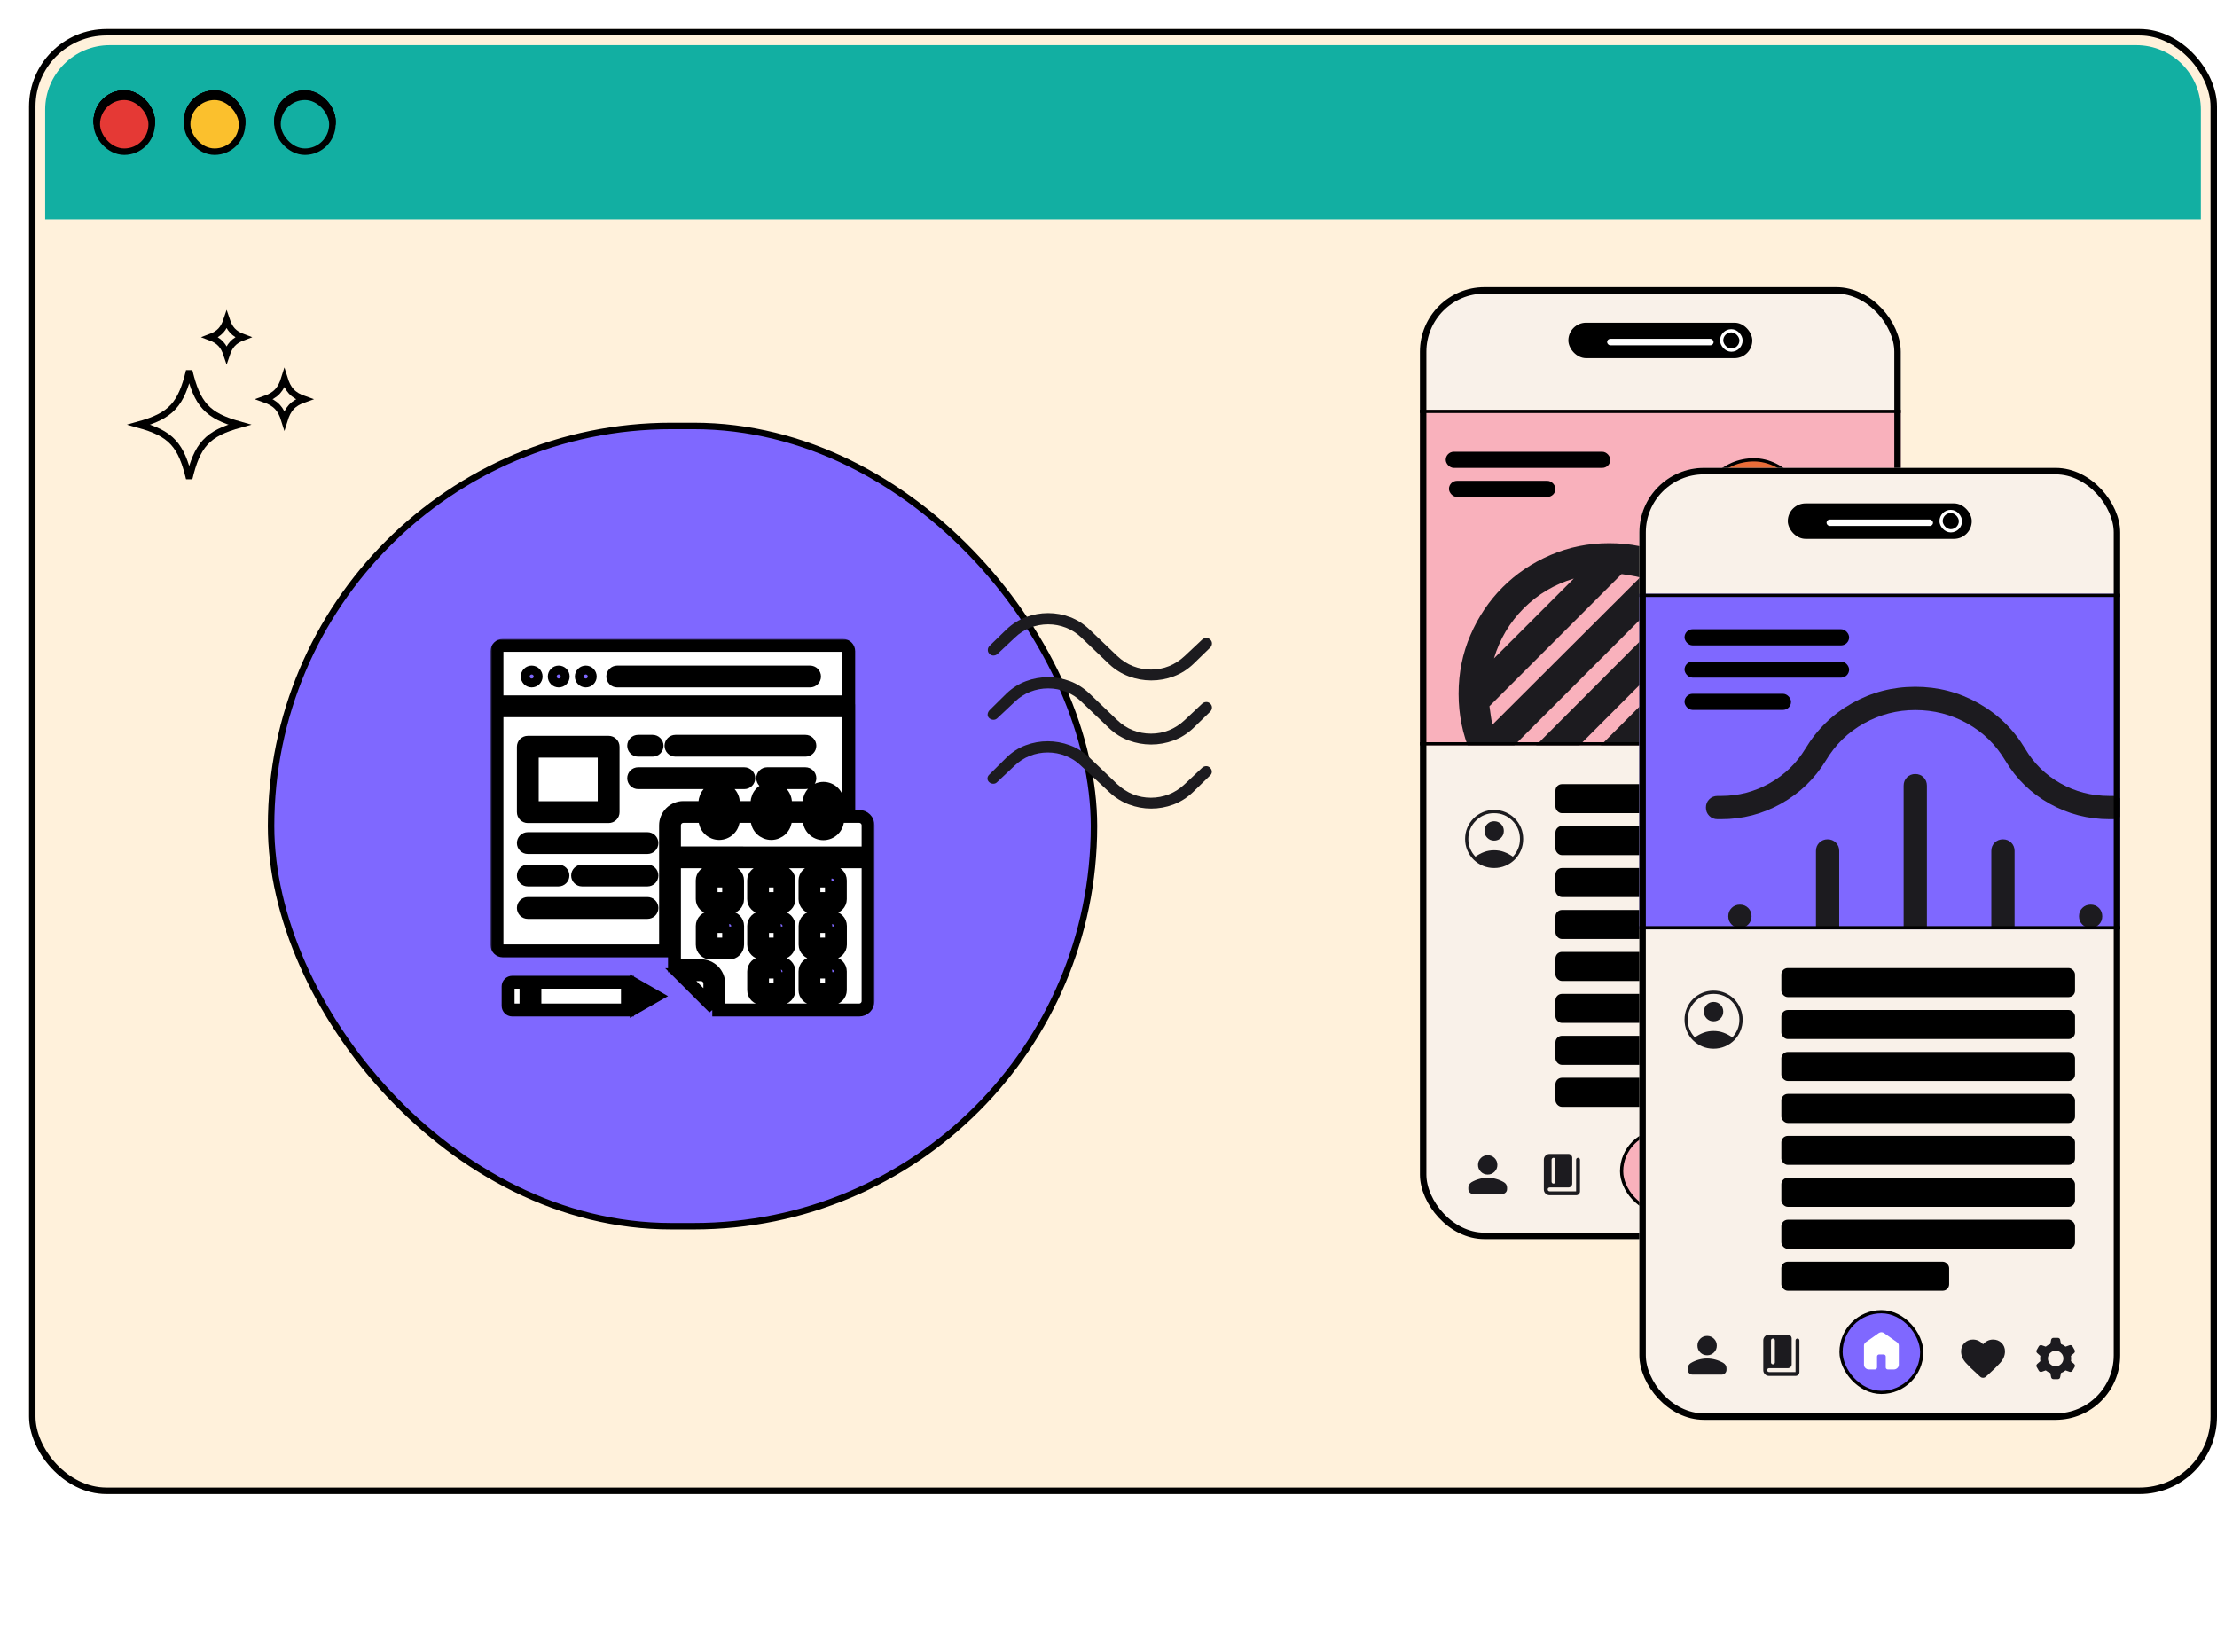 <svg width="687" height="512" viewBox="0 0 687 512" fill="none" xmlns="http://www.w3.org/2000/svg">
<path d="M24.143 491.5C27.297 491.517 28.649 495.347 29.843 498.725C30.745 501.281 31.768 504.179 33.145 504.187C34.521 504.195 35.572 501.308 36.5 498.762C37.725 495.396 39.115 491.582 42.268 491.6C45.424 491.617 46.775 495.445 47.967 498.824C48.869 501.381 49.892 504.278 51.268 504.285C52.644 504.293 53.695 501.408 54.621 498.862C55.847 495.496 57.236 491.683 60.391 491.698C63.544 491.716 64.896 495.545 66.087 498.925C66.988 501.481 68.011 504.376 69.385 504.384C70.76 504.391 71.811 501.507 72.737 498.961C73.963 495.596 75.351 491.781 78.505 491.798C81.659 491.815 83.009 495.645 84.201 499.023C85.104 501.579 86.127 504.477 87.503 504.484C88.877 504.491 89.928 501.605 90.855 499.059C92.08 495.694 93.469 491.879 96.623 491.897C99.777 491.914 101.129 495.743 102.321 499.121C103.223 501.68 104.245 504.575 105.621 504.584C106.996 504.591 108.047 501.705 108.975 499.159C110.2 495.794 111.588 491.979 114.743 491.996C117.896 492.014 119.247 495.843 120.439 499.222C121.34 501.778 122.363 504.674 123.737 504.682C125.112 504.689 126.163 501.803 127.089 499.257C128.315 495.893 129.703 492.078 132.857 492.095C136.011 492.112 137.363 495.942 138.555 499.321C139.456 501.876 140.479 504.775 141.853 504.782C143.228 504.789 144.279 501.903 145.205 499.357C146.431 495.993 147.819 492.177 150.975 492.195C154.127 492.21 155.477 496.041 156.668 499.419C157.571 501.976 158.592 504.873 159.967 504.881C161.341 504.888 162.391 502.003 163.317 499.457C164.543 496.091 165.932 492.276 169.087 492.293C172.239 492.311 173.589 496.14 174.78 499.52C175.683 502.076 176.703 504.971 178.079 504.98C179.452 504.987 180.503 502.101 181.428 499.556C182.653 496.189 184.041 492.376 187.196 492.393C190.349 492.41 191.7 496.24 192.891 499.619C193.792 502.174 194.813 505.072 196.187 505.078C197.561 505.086 198.612 502.201 199.539 499.655C200.763 496.289 202.152 492.474 205.307 492.492C208.46 492.508 209.812 496.34 211.003 499.718C211.905 502.274 212.927 505.17 214.303 505.179L214.289 507.885C211.135 507.869 209.784 504.039 208.591 500.661C207.691 498.105 206.668 495.207 205.293 495.198C203.919 495.193 202.868 498.077 201.94 500.624C200.716 503.989 199.327 507.803 196.173 507.787C193.02 507.768 191.669 503.94 190.48 500.561C189.577 498.004 188.556 495.109 187.183 495.1C185.808 495.093 184.757 497.979 183.831 500.523C182.605 503.89 181.217 507.705 178.064 507.687C174.912 507.67 173.56 503.841 172.368 500.462C171.468 497.906 170.447 495.009 169.072 495.002C167.697 494.994 166.647 497.881 165.72 500.425C164.495 503.791 163.105 507.605 159.953 507.589C156.8 507.572 155.448 503.74 154.257 500.362C153.356 497.806 152.335 494.909 150.96 494.901C149.585 494.895 148.535 497.781 147.608 500.327C146.383 503.691 144.993 507.506 141.84 507.489C138.687 507.472 137.336 503.642 136.144 500.264C135.241 497.707 134.219 494.811 132.844 494.803C131.469 494.796 130.419 497.681 129.492 500.226C128.267 503.593 126.877 507.408 123.724 507.389C120.569 507.372 119.219 503.544 118.027 500.164C117.125 497.608 116.103 494.711 114.729 494.704C113.353 494.696 112.303 497.583 111.376 500.128C110.151 503.495 108.761 507.308 105.608 507.291C102.453 507.274 101.101 503.444 99.909 500.066C99.008 497.509 97.985 494.612 96.609 494.605C95.235 494.598 94.184 497.482 93.257 500.029C92.032 503.394 90.643 507.208 87.488 507.191C84.335 507.175 82.983 503.344 81.791 499.966C80.889 497.41 79.867 494.514 78.491 494.505C77.117 494.498 76.067 497.384 75.14 499.93C73.915 503.295 72.525 507.11 69.372 507.092C66.219 507.075 64.868 503.246 63.676 499.868C62.773 497.311 61.752 494.414 60.377 494.407C59.001 494.398 57.951 497.285 57.024 499.83C55.799 503.197 54.409 507.01 51.255 506.994C48.1 506.975 46.748 503.147 45.556 499.767C44.653 497.211 43.631 494.316 42.255 494.307C40.879 494.3 39.828 497.184 38.901 499.732C37.676 503.096 36.287 506.911 33.132 506.894C29.977 506.877 28.624 503.047 27.432 499.669C26.529 497.113 25.507 494.215 24.128 494.208C22.752 494.199 21.7 497.086 20.772 499.634C19.545 502.998 18.156 506.812 15 506.794L15.013 504.087C16.391 504.094 17.443 501.21 18.369 498.662C19.596 495.298 20.987 491.483 24.143 491.5Z" fill="white"/>
<path d="M551.582 504.432L537.301 487.428L538.83 486.125L551.567 501.291L564.933 485.088L578.441 501.172L591.809 484.969L605.313 501.054L618.68 484.85L632.192 500.935L645.559 484.732L659.076 500.817L671.689 485.539L673.23 486.828L659.089 503.957L645.573 487.873L632.206 504.076L618.694 487.992L605.327 504.195L591.822 488.11L578.455 504.313L564.947 488.229L551.582 504.432Z" fill="white"/>
<path d="M551.582 512L537.301 494.996L538.83 493.693L551.567 508.86L564.933 492.656L578.441 508.74L591.809 492.537L605.313 508.622L618.68 492.419L632.192 508.504L645.559 492.3L659.076 508.385L671.689 493.107L673.23 494.397L659.089 511.526L645.573 495.441L632.206 511.644L618.694 495.56L605.327 511.763L591.822 495.679L578.455 511.882L564.947 495.797L551.582 512Z" fill="white"/>
<g filter="url(#filter0_d_6779_12870)">
<rect width="678" height="454" rx="24" fill="#FFF1DB"/>
<rect x="1" y="1" width="676" height="452" rx="23" stroke="black" stroke-width="2"/>
<path d="M5 25C5 13.954 13.954 5 25 5H653C664.046 5 673 13.954 673 25V59H5V25Z" fill="#12AFA2"/>
<rect x="21" y="20" width="17" height="17" rx="8.5" fill="#E53935"/>
<rect x="21" y="20" width="17" height="17" rx="8.5" stroke="black" stroke-width="2"/>
<rect x="21" y="20" width="17" height="17" rx="8.5" fill="#E53935"/>
<rect x="21" y="20" width="17" height="17" rx="8.5" stroke="black" stroke-width="2"/>
<rect x="77" y="20" width="17" height="17" rx="8.5" fill="#12AFA2"/>
<rect x="77" y="20" width="17" height="17" rx="8.5" fill="#12AFA2"/>
<rect x="77" y="20" width="17" height="17" rx="8.5" stroke="black" stroke-width="2"/>
<rect x="49" y="20" width="17" height="17" rx="8.5" fill="#FBC02D"/>
<rect x="49" y="20" width="17" height="17" rx="8.5" stroke="black" stroke-width="2"/>
<rect x="21" y="20" width="17" height="17" rx="8.5" fill="#E53935"/>
<rect x="21" y="20" width="17" height="17" rx="8.5" stroke="black" stroke-width="2"/>
<rect x="77" y="20" width="17" height="17" rx="8.5" fill="#12AFA2"/>
<rect x="77" y="20" width="17" height="17" rx="8.5" fill="#12AFA2"/>
<rect x="77" y="20" width="17" height="17" rx="8.5" stroke="black" stroke-width="2"/>
<rect x="49" y="20" width="17" height="17" rx="8.5" fill="#FBC02D"/>
<rect x="49" y="20" width="17" height="17" rx="8.5" stroke="black" stroke-width="2"/>
<rect x="21" y="20" width="17" height="17" rx="8.5" fill="#E53935"/>
<rect x="21" y="20" width="17" height="17" rx="8.5" stroke="black" stroke-width="2"/>
<rect x="77" y="20" width="17" height="17" rx="8.5" fill="#12AFA2"/>
<rect x="77" y="20" width="17" height="17" rx="8.5" fill="#12AFA2"/>
<rect x="77" y="20" width="17" height="17" rx="8.5" stroke="black" stroke-width="2"/>
<rect x="49" y="20" width="17" height="17" rx="8.5" fill="#FBC02D"/>
<rect x="49" y="20" width="17" height="17" rx="8.5" stroke="black" stroke-width="2"/>
<rect x="21" y="21" width="17" height="17" rx="8.5" fill="#E53935"/>
<rect x="21" y="21" width="17" height="17" rx="8.5" stroke="black" stroke-width="2"/>
<rect x="77" y="21" width="17" height="17" rx="8.5" fill="#12AFA2"/>
<rect x="77" y="21" width="17" height="17" rx="8.5" fill="#12AFA2"/>
<rect x="77" y="21" width="17" height="17" rx="8.5" stroke="black" stroke-width="2"/>
<rect x="49" y="21" width="17" height="17" rx="8.5" fill="#FBC02D"/>
<rect x="49" y="21" width="17" height="17" rx="8.5" stroke="black" stroke-width="2"/>
<g clip-path="url(#clip0_6779_12870)">
<path d="M56.136 95.505C57.509 94.994 58.591 94.362 59.443 93.434C60.229 92.577 60.779 91.51 61.226 90.169C61.673 91.51 62.224 92.577 63.009 93.433C63.861 94.362 64.942 94.994 66.315 95.505C64.941 96.017 63.86 96.648 63.008 97.577C62.222 98.433 61.671 99.501 61.224 100.842C60.777 99.501 60.227 98.434 59.441 97.577C58.59 96.648 57.508 96.017 56.136 95.505Z" stroke="black" stroke-width="2"/>
<path d="M44.69 128.11C42.279 125.481 38.935 123.958 34.053 122.597C38.935 121.235 42.279 119.713 44.69 117.084C47.03 114.532 48.407 111.025 49.629 105.925C50.851 111.025 52.229 114.532 54.569 117.084C56.98 119.713 60.324 121.235 65.206 122.597C60.324 123.958 56.98 125.481 54.569 128.11C52.229 130.662 50.851 134.168 49.629 139.268C48.407 134.168 47.03 130.662 44.69 128.11Z" stroke="black" stroke-width="2"/>
<path d="M44.69 128.11C42.279 125.481 38.935 123.958 34.053 122.597C38.935 121.235 42.279 119.713 44.69 117.084C47.03 114.532 48.407 111.025 49.629 105.925C50.851 111.025 52.229 114.532 54.569 117.084C56.98 119.713 60.324 121.235 65.206 122.597C60.324 123.958 56.98 125.481 54.569 128.11C52.229 130.662 50.851 134.168 49.629 139.268C48.407 134.168 47.03 130.662 44.69 128.11Z" stroke="black" stroke-opacity="0.2" stroke-width="2"/>
<path d="M77.015 117.155C75.998 116.046 74.684 115.315 72.975 114.717C74.684 114.12 75.998 113.388 77.015 112.279C77.963 111.245 78.606 109.931 79.131 108.238C79.656 109.931 80.299 111.245 81.247 112.279C82.264 113.388 83.578 114.12 85.287 114.717C83.578 115.315 82.264 116.046 81.247 117.155C80.299 118.19 79.656 119.503 79.131 121.197C78.606 119.503 77.963 118.19 77.015 117.155Z" stroke="black" stroke-width="2"/>
</g>
<rect x="75" y="123" width="255" height="248" rx="124" fill="#7F68FF"/>
<rect x="75" y="123" width="255" height="248" rx="124" stroke="black" stroke-width="2"/>
<mask id="path-24-outside-1_6779_12870" maskUnits="userSpaceOnUse" x="143" y="189" width="119" height="118" fill="black">
<rect fill="white" x="143" y="189" width="119" height="118"/>
<path fill-rule="evenodd" clip-rule="evenodd" d="M213.849 238.059C213.415 238.063 212.999 238.238 212.693 238.546C212.386 238.854 212.213 239.271 212.211 239.705V244.966C212.223 245.394 212.401 245.8 212.708 246.099C213.015 246.397 213.427 246.564 213.855 246.564C214.283 246.564 214.695 246.397 215.001 246.099C215.308 245.8 215.487 245.394 215.499 244.966V239.705C215.496 239.27 215.323 238.853 215.015 238.545C214.707 238.237 214.291 238.063 213.856 238.061L213.849 238.059ZM188.189 303.007L193.976 299.703L188.189 296.397V303.007ZM156.756 295.406V304H185.429V295.406H156.756ZM153.994 304V295.406H149.728C149.39 295.408 149.066 295.543 148.826 295.782C148.587 296.022 148.452 296.345 148.45 296.684V302.72C148.452 303.058 148.588 303.382 148.827 303.621C149.066 303.86 149.39 303.995 149.728 303.997L153.994 304ZM231.651 242.63V239.705C231.651 239.269 231.478 238.851 231.17 238.543C230.862 238.235 230.444 238.062 230.008 238.062C229.572 238.062 229.154 238.235 228.846 238.543C228.538 238.851 228.365 239.269 228.365 239.705V244.966C228.365 245.401 228.538 245.819 228.846 246.127C229.154 246.436 229.572 246.609 230.008 246.609C230.444 246.609 230.862 246.436 231.17 246.127C231.478 245.819 231.651 245.401 231.651 244.966V242.63ZM247.805 242.63V239.705C247.805 239.269 247.632 238.851 247.324 238.543C247.015 238.235 246.597 238.062 246.162 238.062C245.726 238.062 245.308 238.235 245 238.543C244.692 238.851 244.518 239.269 244.518 239.705V244.966C244.518 245.401 244.692 245.819 245 246.127C245.308 246.436 245.726 246.609 246.162 246.609C246.597 246.609 247.015 246.436 247.324 246.127C247.632 245.819 247.805 245.401 247.805 244.966V242.63ZM210.967 302.045V295.798C210.963 295.069 210.672 294.371 210.156 293.856C209.641 293.341 208.943 293.05 208.214 293.046H201.956L210.96 302.05L210.967 302.045ZM260 258.074V301.248C259.997 301.977 259.706 302.675 259.191 303.19C258.676 303.706 257.978 303.997 257.249 304H213.72V295.798C213.717 294.337 213.135 292.937 212.102 291.904C211.069 290.871 209.669 290.289 208.208 290.286H200.003V258.074H260ZM200.003 255.314V246.753C200.007 246.025 200.299 245.327 200.814 244.813C201.329 244.298 202.027 244.008 202.756 244.005H209.445V244.964C209.464 246.119 209.937 247.22 210.761 248.03C211.585 248.84 212.693 249.294 213.849 249.294C215.004 249.294 216.113 248.84 216.936 248.03C217.76 247.22 218.233 246.119 218.252 244.964V244.005H225.598V244.964C225.618 246.119 226.091 247.22 226.914 248.03C227.738 248.84 228.847 249.294 230.002 249.294C231.157 249.294 232.266 248.84 233.09 248.03C233.914 247.22 234.386 246.119 234.406 244.964V244.005H241.752V244.964C241.752 246.132 242.216 247.252 243.042 248.078C243.867 248.904 244.987 249.367 246.155 249.367C247.323 249.367 248.443 248.904 249.269 248.078C250.095 247.252 250.559 246.132 250.559 244.964V244.005H257.249C257.978 244.007 258.676 244.298 259.191 244.813C259.707 245.329 259.997 246.027 260 246.756V255.317L200.003 255.314ZM216.793 264.027H211.359V269.46H216.793V264.027ZM211.171 261.267C210.491 261.268 209.839 261.539 209.358 262.02C208.877 262.501 208.606 263.153 208.604 263.833V269.654C208.606 270.334 208.877 270.986 209.358 271.467C209.839 271.948 210.491 272.219 211.171 272.22H216.991C217.327 272.219 217.66 272.153 217.97 272.024C218.281 271.895 218.562 271.705 218.799 271.467C219.038 271.229 219.227 270.947 219.356 270.636C219.485 270.325 219.552 269.991 219.552 269.654V263.833C219.552 263.496 219.486 263.162 219.357 262.851C219.228 262.54 219.038 262.257 218.799 262.02C218.562 261.781 218.281 261.592 217.971 261.463C217.66 261.334 217.327 261.267 216.991 261.267H211.171ZM232.723 264.027H227.289V269.46H232.722L232.723 264.027ZM227.101 261.267C226.421 261.268 225.769 261.539 225.288 262.02C224.807 262.501 224.536 263.153 224.535 263.833V269.654C224.536 270.334 224.807 270.986 225.288 271.467C225.769 271.948 226.421 272.219 227.101 272.22H232.911C233.247 272.219 233.58 272.153 233.89 272.024C234.2 271.895 234.482 271.705 234.719 271.467C234.958 271.23 235.147 270.947 235.277 270.636C235.406 270.325 235.472 269.991 235.472 269.654V263.833C235.472 263.496 235.406 263.162 235.277 262.851C235.147 262.54 234.958 262.257 234.719 262.02C234.482 261.781 234.201 261.592 233.89 261.463C233.58 261.334 233.247 261.267 232.911 261.267H227.101ZM248.655 264.027H243.211V269.46H248.644V264.027H248.655ZM243.032 261.267C242.694 261.265 242.359 261.33 242.046 261.459C241.733 261.587 241.448 261.775 241.208 262.014C240.969 262.252 240.778 262.536 240.648 262.848C240.518 263.16 240.451 263.495 240.45 263.833V269.654C240.451 270.334 240.722 270.986 241.203 271.467C241.684 271.948 242.336 272.219 243.016 272.22H248.837C249.518 272.219 250.17 271.948 250.65 271.467C251.131 270.986 251.402 270.334 251.403 269.654V263.833C251.402 263.153 251.131 262.501 250.65 262.02C250.17 261.539 249.518 261.268 248.837 261.267H243.032ZM216.809 278.133H211.359V283.566H216.793V278.136L216.809 278.133ZM211.18 275.373C210.5 275.374 209.848 275.645 209.367 276.126C208.886 276.607 208.615 277.259 208.614 277.939V283.761C208.615 284.441 208.886 285.093 209.367 285.574C209.848 286.055 210.5 286.325 211.18 286.326H217.003C217.683 286.325 218.335 286.055 218.816 285.574C219.297 285.093 219.568 284.441 219.569 283.761V277.942C219.568 277.261 219.297 276.609 218.816 276.129C218.335 275.648 217.683 275.377 217.003 275.376L211.18 275.373ZM232.734 278.133H227.289V283.566H232.722V278.136L232.734 278.133ZM227.111 275.373C226.431 275.374 225.779 275.645 225.298 276.126C224.817 276.607 224.547 277.259 224.546 277.939V283.761C224.547 284.441 224.817 285.093 225.298 285.574C225.779 286.055 226.431 286.325 227.111 286.326H232.911C233.591 286.325 234.243 286.055 234.724 285.574C235.205 285.093 235.476 284.441 235.477 283.761V277.942C235.476 277.261 235.205 276.609 234.724 276.129C234.243 275.648 233.591 275.377 232.911 275.376L227.111 275.373ZM232.734 292.24H227.289V297.674H232.722V292.245L232.734 292.24ZM227.111 289.48C226.431 289.481 225.779 289.752 225.298 290.233C224.818 290.715 224.547 291.367 224.546 292.047V297.867C224.546 298.547 224.817 299.2 225.298 299.681C225.779 300.162 226.431 300.433 227.111 300.434H232.911C233.247 300.433 233.58 300.367 233.89 300.238C234.2 300.108 234.482 299.919 234.719 299.681C234.958 299.443 235.148 299.161 235.277 298.849C235.406 298.538 235.472 298.204 235.472 297.867V292.052C235.472 291.715 235.406 291.381 235.277 291.07C235.147 290.759 234.958 290.476 234.719 290.239C234.482 290 234.201 289.811 233.89 289.682C233.58 289.552 233.247 289.485 232.911 289.485L227.111 289.48ZM248.665 292.24H243.211V297.674H248.644V292.245L248.665 292.24ZM243.043 289.48C242.703 289.477 242.366 289.542 242.052 289.67C241.738 289.798 241.452 289.987 241.211 290.226C240.97 290.465 240.778 290.749 240.648 291.063C240.517 291.376 240.45 291.712 240.45 292.052V297.872C240.451 298.552 240.721 299.205 241.202 299.686C241.683 300.167 242.335 300.438 243.016 300.439H248.837C249.518 300.438 250.17 300.167 250.651 299.686C251.132 299.205 251.402 298.552 251.403 297.872V292.052C251.402 291.372 251.131 290.72 250.65 290.239C250.169 289.758 249.518 289.486 248.837 289.485L243.043 289.48ZM248.665 278.131H243.211V283.564H248.644V278.136L248.665 278.131ZM243.043 275.371C242.706 275.371 242.372 275.437 242.061 275.566C241.75 275.695 241.467 275.885 241.229 276.123C240.991 276.361 240.802 276.642 240.673 276.952C240.544 277.263 240.477 277.595 240.477 277.931V283.753C240.478 284.433 240.748 285.085 241.229 285.566C241.71 286.047 242.362 286.318 243.043 286.319H248.864C249.544 286.318 250.196 286.047 250.677 285.566C251.158 285.085 251.429 284.433 251.43 283.753V277.942C251.43 277.606 251.363 277.273 251.234 276.963C251.105 276.652 250.916 276.371 250.677 276.134C250.44 275.895 250.157 275.705 249.846 275.576C249.535 275.447 249.201 275.381 248.864 275.381L243.043 275.371ZM182.264 202.028C181.898 202.028 181.547 201.883 181.288 201.624C181.029 201.365 180.884 201.014 180.884 200.648C180.884 200.282 181.029 199.931 181.288 199.672C181.547 199.414 181.898 199.268 182.264 199.268H242.022C242.388 199.268 242.739 199.414 242.997 199.672C243.256 199.931 243.402 200.282 243.402 200.648C243.402 201.014 243.256 201.365 242.997 201.624C242.739 201.883 242.388 202.028 242.022 202.028H182.264ZM172.518 199.268C172.884 199.268 173.235 199.414 173.494 199.672C173.753 199.931 173.898 200.282 173.898 200.648C173.898 201.014 173.753 201.365 173.494 201.624C173.235 201.883 172.884 202.028 172.518 202.028C172.152 202.028 171.801 201.883 171.542 201.624C171.284 201.365 171.138 201.014 171.138 200.648C171.138 200.282 171.284 199.931 171.542 199.672C171.801 199.414 172.152 199.268 172.518 199.268ZM164.137 199.268C164.503 199.268 164.854 199.414 165.113 199.672C165.372 199.931 165.517 200.282 165.517 200.648C165.517 201.014 165.372 201.365 165.113 201.624C164.854 201.883 164.503 202.028 164.137 202.028C163.771 202.028 163.42 201.883 163.161 201.624C162.903 201.365 162.757 201.014 162.757 200.648C162.757 200.282 162.903 199.931 163.161 199.672C163.42 199.414 163.771 199.268 164.137 199.268ZM155.756 199.268C156.122 199.268 156.473 199.414 156.732 199.672C156.991 199.931 157.136 200.282 157.136 200.648C157.136 201.014 156.991 201.365 156.732 201.624C156.473 201.883 156.122 202.028 155.756 202.028C155.39 202.028 155.039 201.883 154.781 201.624C154.522 201.365 154.376 201.014 154.376 200.648C154.376 200.282 154.522 199.931 154.781 199.672C155.039 199.414 155.39 199.268 155.756 199.268ZM254.017 211.255V241.245H250.559V239.705C250.559 238.537 250.095 237.417 249.269 236.592C248.443 235.766 247.323 235.302 246.155 235.302C244.987 235.302 243.867 235.766 243.042 236.592C242.216 237.417 241.752 238.537 241.752 239.705V241.246H234.406V239.705C234.386 238.55 233.914 237.449 233.09 236.639C232.266 235.83 231.157 235.376 230.002 235.376C228.847 235.376 227.738 235.83 226.914 236.639C226.091 237.449 225.618 238.55 225.598 239.705V241.246H218.252V239.705C218.233 238.55 217.76 237.449 216.936 236.639C216.113 235.83 215.004 235.376 213.849 235.376C212.693 235.376 211.585 235.83 210.761 236.639C209.937 237.449 209.464 238.55 209.445 239.705V241.246H202.756C201.295 241.249 199.895 241.831 198.862 242.864C197.829 243.897 197.247 245.296 197.243 246.757V285.671H146.789C146.315 285.668 145.862 285.479 145.527 285.144C145.192 284.809 145.002 284.356 145 283.882V211.254L254.017 211.255ZM145 208.494H253.994V192.789C253.992 192.315 253.803 191.862 253.468 191.527C253.133 191.192 252.679 191.002 252.206 191H146.789C146.315 191.002 145.862 191.192 145.527 191.527C145.192 191.862 145.002 192.315 145 192.789V208.494ZM178.222 223.791H155.938V241.296H178.222V223.791ZM154.558 221.031C154.192 221.031 153.841 221.177 153.582 221.435C153.324 221.694 153.178 222.045 153.178 222.411V242.68C153.178 243.046 153.323 243.397 153.582 243.655C153.841 243.914 154.192 244.06 154.558 244.06H179.602C179.783 244.06 179.963 244.024 180.131 243.955C180.298 243.886 180.45 243.784 180.578 243.656C180.707 243.528 180.808 243.375 180.878 243.208C180.947 243.04 180.982 242.861 180.982 242.68V222.411C180.982 222.045 180.837 221.694 180.578 221.435C180.319 221.176 179.968 221.031 179.602 221.031H154.558ZM200.302 223.485H240.578C240.944 223.485 241.295 223.34 241.554 223.081C241.812 222.822 241.958 222.471 241.958 222.105C241.958 221.739 241.812 221.388 241.554 221.13C241.295 220.871 240.944 220.725 240.578 220.725H200.307C199.941 220.725 199.59 220.871 199.332 221.13C199.073 221.388 198.927 221.739 198.927 222.105C198.927 222.471 199.073 222.822 199.332 223.081C199.59 223.34 199.941 223.485 200.307 223.485H200.302ZM188.738 223.485H193.225C193.591 223.485 193.942 223.34 194.2 223.081C194.459 222.822 194.605 222.471 194.605 222.105C194.605 221.739 194.459 221.388 194.2 221.13C193.942 220.871 193.591 220.725 193.225 220.725H188.743C188.377 220.725 188.026 220.871 187.768 221.13C187.509 221.388 187.363 221.739 187.363 222.105C187.363 222.471 187.509 222.822 187.768 223.081C188.026 223.34 188.377 223.485 188.743 223.485H188.738ZM228.723 233.54H240.578C240.944 233.54 241.295 233.395 241.554 233.136C241.812 232.877 241.958 232.526 241.958 232.16C241.958 231.794 241.812 231.443 241.554 231.184C241.295 230.925 240.944 230.78 240.578 230.78H228.728C228.362 230.78 228.011 230.925 227.752 231.184C227.493 231.443 227.348 231.794 227.348 232.16C227.348 232.526 227.493 232.877 227.752 233.136C228.011 233.395 228.362 233.54 228.728 233.54H228.723ZM188.738 233.54H221.65C222.016 233.54 222.367 233.395 222.626 233.136C222.885 232.877 223.03 232.526 223.03 232.16C223.03 231.794 222.885 231.443 222.626 231.184C222.367 230.925 222.016 230.78 221.65 230.78H188.743C188.377 230.78 188.026 230.925 187.768 231.184C187.509 231.443 187.363 231.794 187.363 232.16C187.363 232.526 187.509 232.877 187.768 233.136C188.026 233.395 188.377 233.54 188.743 233.54H188.738ZM154.558 253.65H191.639C192.005 253.65 192.356 253.505 192.615 253.246C192.873 252.987 193.019 252.636 193.019 252.27C193.019 251.904 192.873 251.553 192.615 251.295C192.356 251.036 192.005 250.89 191.639 250.89H154.558C154.192 250.89 153.841 251.036 153.582 251.295C153.323 251.553 153.178 251.904 153.178 252.27C153.178 252.636 153.323 252.987 153.582 253.246C153.841 253.505 154.192 253.65 154.558 253.65ZM171.368 263.705H191.639C192.005 263.705 192.356 263.56 192.615 263.301C192.873 263.042 193.019 262.691 193.019 262.325C193.019 261.959 192.873 261.608 192.615 261.349C192.356 261.09 192.005 260.945 191.639 260.945H171.368C171.002 260.945 170.651 261.09 170.392 261.349C170.134 261.608 169.988 261.959 169.988 262.325C169.988 262.691 170.134 263.042 170.392 263.301C170.651 263.56 171.002 263.705 171.368 263.705ZM154.558 263.705H164.062C164.428 263.705 164.779 263.56 165.038 263.301C165.296 263.042 165.442 262.691 165.442 262.325C165.442 261.959 165.296 261.608 165.038 261.349C164.779 261.09 164.428 260.945 164.062 260.945H154.558C154.192 260.945 153.841 261.09 153.582 261.349C153.323 261.608 153.178 261.959 153.178 262.325C153.178 262.691 153.323 263.042 153.582 263.301C153.841 263.56 154.192 263.705 154.558 263.705ZM154.558 273.76H191.639C192.005 273.76 192.356 273.614 192.615 273.355C192.873 273.097 193.019 272.746 193.019 272.38C193.019 272.014 192.873 271.663 192.615 271.404C192.356 271.145 192.005 271 191.639 271H154.558C154.192 271 153.841 271.145 153.582 271.404C153.323 271.663 153.178 272.014 153.178 272.38C153.178 272.746 153.323 273.097 153.582 273.355C153.841 273.614 154.192 273.76 154.558 273.76Z"/>
</mask>
<path fill-rule="evenodd" clip-rule="evenodd" d="M213.849 238.059C213.415 238.063 212.999 238.238 212.693 238.546C212.386 238.854 212.213 239.271 212.211 239.705V244.966C212.223 245.394 212.401 245.8 212.708 246.099C213.015 246.397 213.427 246.564 213.855 246.564C214.283 246.564 214.695 246.397 215.001 246.099C215.308 245.8 215.487 245.394 215.499 244.966V239.705C215.496 239.27 215.323 238.853 215.015 238.545C214.707 238.237 214.291 238.063 213.856 238.061L213.849 238.059ZM188.189 303.007L193.976 299.703L188.189 296.397V303.007ZM156.756 295.406V304H185.429V295.406H156.756ZM153.994 304V295.406H149.728C149.39 295.408 149.066 295.543 148.826 295.782C148.587 296.022 148.452 296.345 148.45 296.684V302.72C148.452 303.058 148.588 303.382 148.827 303.621C149.066 303.86 149.39 303.995 149.728 303.997L153.994 304ZM231.651 242.63V239.705C231.651 239.269 231.478 238.851 231.17 238.543C230.862 238.235 230.444 238.062 230.008 238.062C229.572 238.062 229.154 238.235 228.846 238.543C228.538 238.851 228.365 239.269 228.365 239.705V244.966C228.365 245.401 228.538 245.819 228.846 246.127C229.154 246.436 229.572 246.609 230.008 246.609C230.444 246.609 230.862 246.436 231.17 246.127C231.478 245.819 231.651 245.401 231.651 244.966V242.63ZM247.805 242.63V239.705C247.805 239.269 247.632 238.851 247.324 238.543C247.015 238.235 246.597 238.062 246.162 238.062C245.726 238.062 245.308 238.235 245 238.543C244.692 238.851 244.518 239.269 244.518 239.705V244.966C244.518 245.401 244.692 245.819 245 246.127C245.308 246.436 245.726 246.609 246.162 246.609C246.597 246.609 247.015 246.436 247.324 246.127C247.632 245.819 247.805 245.401 247.805 244.966V242.63ZM210.967 302.045V295.798C210.963 295.069 210.672 294.371 210.156 293.856C209.641 293.341 208.943 293.05 208.214 293.046H201.956L210.96 302.05L210.967 302.045ZM260 258.074V301.248C259.997 301.977 259.706 302.675 259.191 303.19C258.676 303.706 257.978 303.997 257.249 304H213.72V295.798C213.717 294.337 213.135 292.937 212.102 291.904C211.069 290.871 209.669 290.289 208.208 290.286H200.003V258.074H260ZM200.003 255.314V246.753C200.007 246.025 200.299 245.327 200.814 244.813C201.329 244.298 202.027 244.008 202.756 244.005H209.445V244.964C209.464 246.119 209.937 247.22 210.761 248.03C211.585 248.84 212.693 249.294 213.849 249.294C215.004 249.294 216.113 248.84 216.936 248.03C217.76 247.22 218.233 246.119 218.252 244.964V244.005H225.598V244.964C225.618 246.119 226.091 247.22 226.914 248.03C227.738 248.84 228.847 249.294 230.002 249.294C231.157 249.294 232.266 248.84 233.09 248.03C233.914 247.22 234.386 246.119 234.406 244.964V244.005H241.752V244.964C241.752 246.132 242.216 247.252 243.042 248.078C243.867 248.904 244.987 249.367 246.155 249.367C247.323 249.367 248.443 248.904 249.269 248.078C250.095 247.252 250.559 246.132 250.559 244.964V244.005H257.249C257.978 244.007 258.676 244.298 259.191 244.813C259.707 245.329 259.997 246.027 260 246.756V255.317L200.003 255.314ZM216.793 264.027H211.359V269.46H216.793V264.027ZM211.171 261.267C210.491 261.268 209.839 261.539 209.358 262.02C208.877 262.501 208.606 263.153 208.604 263.833V269.654C208.606 270.334 208.877 270.986 209.358 271.467C209.839 271.948 210.491 272.219 211.171 272.22H216.991C217.327 272.219 217.66 272.153 217.97 272.024C218.281 271.895 218.562 271.705 218.799 271.467C219.038 271.229 219.227 270.947 219.356 270.636C219.485 270.325 219.552 269.991 219.552 269.654V263.833C219.552 263.496 219.486 263.162 219.357 262.851C219.228 262.54 219.038 262.257 218.799 262.02C218.562 261.781 218.281 261.592 217.971 261.463C217.66 261.334 217.327 261.267 216.991 261.267H211.171ZM232.723 264.027H227.289V269.46H232.722L232.723 264.027ZM227.101 261.267C226.421 261.268 225.769 261.539 225.288 262.02C224.807 262.501 224.536 263.153 224.535 263.833V269.654C224.536 270.334 224.807 270.986 225.288 271.467C225.769 271.948 226.421 272.219 227.101 272.22H232.911C233.247 272.219 233.58 272.153 233.89 272.024C234.2 271.895 234.482 271.705 234.719 271.467C234.958 271.23 235.147 270.947 235.277 270.636C235.406 270.325 235.472 269.991 235.472 269.654V263.833C235.472 263.496 235.406 263.162 235.277 262.851C235.147 262.54 234.958 262.257 234.719 262.02C234.482 261.781 234.201 261.592 233.89 261.463C233.58 261.334 233.247 261.267 232.911 261.267H227.101ZM248.655 264.027H243.211V269.46H248.644V264.027H248.655ZM243.032 261.267C242.694 261.265 242.359 261.33 242.046 261.459C241.733 261.587 241.448 261.775 241.208 262.014C240.969 262.252 240.778 262.536 240.648 262.848C240.518 263.16 240.451 263.495 240.45 263.833V269.654C240.451 270.334 240.722 270.986 241.203 271.467C241.684 271.948 242.336 272.219 243.016 272.22H248.837C249.518 272.219 250.17 271.948 250.65 271.467C251.131 270.986 251.402 270.334 251.403 269.654V263.833C251.402 263.153 251.131 262.501 250.65 262.02C250.17 261.539 249.518 261.268 248.837 261.267H243.032ZM216.809 278.133H211.359V283.566H216.793V278.136L216.809 278.133ZM211.18 275.373C210.5 275.374 209.848 275.645 209.367 276.126C208.886 276.607 208.615 277.259 208.614 277.939V283.761C208.615 284.441 208.886 285.093 209.367 285.574C209.848 286.055 210.5 286.325 211.18 286.326H217.003C217.683 286.325 218.335 286.055 218.816 285.574C219.297 285.093 219.568 284.441 219.569 283.761V277.942C219.568 277.261 219.297 276.609 218.816 276.129C218.335 275.648 217.683 275.377 217.003 275.376L211.18 275.373ZM232.734 278.133H227.289V283.566H232.722V278.136L232.734 278.133ZM227.111 275.373C226.431 275.374 225.779 275.645 225.298 276.126C224.817 276.607 224.547 277.259 224.546 277.939V283.761C224.547 284.441 224.817 285.093 225.298 285.574C225.779 286.055 226.431 286.325 227.111 286.326H232.911C233.591 286.325 234.243 286.055 234.724 285.574C235.205 285.093 235.476 284.441 235.477 283.761V277.942C235.476 277.261 235.205 276.609 234.724 276.129C234.243 275.648 233.591 275.377 232.911 275.376L227.111 275.373ZM232.734 292.24H227.289V297.674H232.722V292.245L232.734 292.24ZM227.111 289.48C226.431 289.481 225.779 289.752 225.298 290.233C224.818 290.715 224.547 291.367 224.546 292.047V297.867C224.546 298.547 224.817 299.2 225.298 299.681C225.779 300.162 226.431 300.433 227.111 300.434H232.911C233.247 300.433 233.58 300.367 233.89 300.238C234.2 300.108 234.482 299.919 234.719 299.681C234.958 299.443 235.148 299.161 235.277 298.849C235.406 298.538 235.472 298.204 235.472 297.867V292.052C235.472 291.715 235.406 291.381 235.277 291.07C235.147 290.759 234.958 290.476 234.719 290.239C234.482 290 234.201 289.811 233.89 289.682C233.58 289.552 233.247 289.485 232.911 289.485L227.111 289.48ZM248.665 292.24H243.211V297.674H248.644V292.245L248.665 292.24ZM243.043 289.48C242.703 289.477 242.366 289.542 242.052 289.67C241.738 289.798 241.452 289.987 241.211 290.226C240.97 290.465 240.778 290.749 240.648 291.063C240.517 291.376 240.45 291.712 240.45 292.052V297.872C240.451 298.552 240.721 299.205 241.202 299.686C241.683 300.167 242.335 300.438 243.016 300.439H248.837C249.518 300.438 250.17 300.167 250.651 299.686C251.132 299.205 251.402 298.552 251.403 297.872V292.052C251.402 291.372 251.131 290.72 250.65 290.239C250.169 289.758 249.518 289.486 248.837 289.485L243.043 289.48ZM248.665 278.131H243.211V283.564H248.644V278.136L248.665 278.131ZM243.043 275.371C242.706 275.371 242.372 275.437 242.061 275.566C241.75 275.695 241.467 275.885 241.229 276.123C240.991 276.361 240.802 276.642 240.673 276.952C240.544 277.263 240.477 277.595 240.477 277.931V283.753C240.478 284.433 240.748 285.085 241.229 285.566C241.71 286.047 242.362 286.318 243.043 286.319H248.864C249.544 286.318 250.196 286.047 250.677 285.566C251.158 285.085 251.429 284.433 251.43 283.753V277.942C251.43 277.606 251.363 277.273 251.234 276.963C251.105 276.652 250.916 276.371 250.677 276.134C250.44 275.895 250.157 275.705 249.846 275.576C249.535 275.447 249.201 275.381 248.864 275.381L243.043 275.371ZM182.264 202.028C181.898 202.028 181.547 201.883 181.288 201.624C181.029 201.365 180.884 201.014 180.884 200.648C180.884 200.282 181.029 199.931 181.288 199.672C181.547 199.414 181.898 199.268 182.264 199.268H242.022C242.388 199.268 242.739 199.414 242.997 199.672C243.256 199.931 243.402 200.282 243.402 200.648C243.402 201.014 243.256 201.365 242.997 201.624C242.739 201.883 242.388 202.028 242.022 202.028H182.264ZM172.518 199.268C172.884 199.268 173.235 199.414 173.494 199.672C173.753 199.931 173.898 200.282 173.898 200.648C173.898 201.014 173.753 201.365 173.494 201.624C173.235 201.883 172.884 202.028 172.518 202.028C172.152 202.028 171.801 201.883 171.542 201.624C171.284 201.365 171.138 201.014 171.138 200.648C171.138 200.282 171.284 199.931 171.542 199.672C171.801 199.414 172.152 199.268 172.518 199.268ZM164.137 199.268C164.503 199.268 164.854 199.414 165.113 199.672C165.372 199.931 165.517 200.282 165.517 200.648C165.517 201.014 165.372 201.365 165.113 201.624C164.854 201.883 164.503 202.028 164.137 202.028C163.771 202.028 163.42 201.883 163.161 201.624C162.903 201.365 162.757 201.014 162.757 200.648C162.757 200.282 162.903 199.931 163.161 199.672C163.42 199.414 163.771 199.268 164.137 199.268ZM155.756 199.268C156.122 199.268 156.473 199.414 156.732 199.672C156.991 199.931 157.136 200.282 157.136 200.648C157.136 201.014 156.991 201.365 156.732 201.624C156.473 201.883 156.122 202.028 155.756 202.028C155.39 202.028 155.039 201.883 154.781 201.624C154.522 201.365 154.376 201.014 154.376 200.648C154.376 200.282 154.522 199.931 154.781 199.672C155.039 199.414 155.39 199.268 155.756 199.268ZM254.017 211.255V241.245H250.559V239.705C250.559 238.537 250.095 237.417 249.269 236.592C248.443 235.766 247.323 235.302 246.155 235.302C244.987 235.302 243.867 235.766 243.042 236.592C242.216 237.417 241.752 238.537 241.752 239.705V241.246H234.406V239.705C234.386 238.55 233.914 237.449 233.09 236.639C232.266 235.83 231.157 235.376 230.002 235.376C228.847 235.376 227.738 235.83 226.914 236.639C226.091 237.449 225.618 238.55 225.598 239.705V241.246H218.252V239.705C218.233 238.55 217.76 237.449 216.936 236.639C216.113 235.83 215.004 235.376 213.849 235.376C212.693 235.376 211.585 235.83 210.761 236.639C209.937 237.449 209.464 238.55 209.445 239.705V241.246H202.756C201.295 241.249 199.895 241.831 198.862 242.864C197.829 243.897 197.247 245.296 197.243 246.757V285.671H146.789C146.315 285.668 145.862 285.479 145.527 285.144C145.192 284.809 145.002 284.356 145 283.882V211.254L254.017 211.255ZM145 208.494H253.994V192.789C253.992 192.315 253.803 191.862 253.468 191.527C253.133 191.192 252.679 191.002 252.206 191H146.789C146.315 191.002 145.862 191.192 145.527 191.527C145.192 191.862 145.002 192.315 145 192.789V208.494ZM178.222 223.791H155.938V241.296H178.222V223.791ZM154.558 221.031C154.192 221.031 153.841 221.177 153.582 221.435C153.324 221.694 153.178 222.045 153.178 222.411V242.68C153.178 243.046 153.323 243.397 153.582 243.655C153.841 243.914 154.192 244.06 154.558 244.06H179.602C179.783 244.06 179.963 244.024 180.131 243.955C180.298 243.886 180.45 243.784 180.578 243.656C180.707 243.528 180.808 243.375 180.878 243.208C180.947 243.04 180.982 242.861 180.982 242.68V222.411C180.982 222.045 180.837 221.694 180.578 221.435C180.319 221.176 179.968 221.031 179.602 221.031H154.558ZM200.302 223.485H240.578C240.944 223.485 241.295 223.34 241.554 223.081C241.812 222.822 241.958 222.471 241.958 222.105C241.958 221.739 241.812 221.388 241.554 221.13C241.295 220.871 240.944 220.725 240.578 220.725H200.307C199.941 220.725 199.59 220.871 199.332 221.13C199.073 221.388 198.927 221.739 198.927 222.105C198.927 222.471 199.073 222.822 199.332 223.081C199.59 223.34 199.941 223.485 200.307 223.485H200.302ZM188.738 223.485H193.225C193.591 223.485 193.942 223.34 194.2 223.081C194.459 222.822 194.605 222.471 194.605 222.105C194.605 221.739 194.459 221.388 194.2 221.13C193.942 220.871 193.591 220.725 193.225 220.725H188.743C188.377 220.725 188.026 220.871 187.768 221.13C187.509 221.388 187.363 221.739 187.363 222.105C187.363 222.471 187.509 222.822 187.768 223.081C188.026 223.34 188.377 223.485 188.743 223.485H188.738ZM228.723 233.54H240.578C240.944 233.54 241.295 233.395 241.554 233.136C241.812 232.877 241.958 232.526 241.958 232.16C241.958 231.794 241.812 231.443 241.554 231.184C241.295 230.925 240.944 230.78 240.578 230.78H228.728C228.362 230.78 228.011 230.925 227.752 231.184C227.493 231.443 227.348 231.794 227.348 232.16C227.348 232.526 227.493 232.877 227.752 233.136C228.011 233.395 228.362 233.54 228.728 233.54H228.723ZM188.738 233.54H221.65C222.016 233.54 222.367 233.395 222.626 233.136C222.885 232.877 223.03 232.526 223.03 232.16C223.03 231.794 222.885 231.443 222.626 231.184C222.367 230.925 222.016 230.78 221.65 230.78H188.743C188.377 230.78 188.026 230.925 187.768 231.184C187.509 231.443 187.363 231.794 187.363 232.16C187.363 232.526 187.509 232.877 187.768 233.136C188.026 233.395 188.377 233.54 188.743 233.54H188.738ZM154.558 253.65H191.639C192.005 253.65 192.356 253.505 192.615 253.246C192.873 252.987 193.019 252.636 193.019 252.27C193.019 251.904 192.873 251.553 192.615 251.295C192.356 251.036 192.005 250.89 191.639 250.89H154.558C154.192 250.89 153.841 251.036 153.582 251.295C153.323 251.553 153.178 251.904 153.178 252.27C153.178 252.636 153.323 252.987 153.582 253.246C153.841 253.505 154.192 253.65 154.558 253.65ZM171.368 263.705H191.639C192.005 263.705 192.356 263.56 192.615 263.301C192.873 263.042 193.019 262.691 193.019 262.325C193.019 261.959 192.873 261.608 192.615 261.349C192.356 261.09 192.005 260.945 191.639 260.945H171.368C171.002 260.945 170.651 261.09 170.392 261.349C170.134 261.608 169.988 261.959 169.988 262.325C169.988 262.691 170.134 263.042 170.392 263.301C170.651 263.56 171.002 263.705 171.368 263.705ZM154.558 263.705H164.062C164.428 263.705 164.779 263.56 165.038 263.301C165.296 263.042 165.442 262.691 165.442 262.325C165.442 261.959 165.296 261.608 165.038 261.349C164.779 261.09 164.428 260.945 164.062 260.945H154.558C154.192 260.945 153.841 261.09 153.582 261.349C153.323 261.608 153.178 261.959 153.178 262.325C153.178 262.691 153.323 263.042 153.582 263.301C153.841 263.56 154.192 263.705 154.558 263.705ZM154.558 273.76H191.639C192.005 273.76 192.356 273.614 192.615 273.355C192.873 273.097 193.019 272.746 193.019 272.38C193.019 272.014 192.873 271.663 192.615 271.404C192.356 271.145 192.005 271 191.639 271H154.558C154.192 271 153.841 271.145 153.582 271.404C153.323 271.663 153.178 272.014 153.178 272.38C153.178 272.746 153.323 273.097 153.582 273.355C153.841 273.614 154.192 273.76 154.558 273.76Z" fill="white"/>
<path fill-rule="evenodd" clip-rule="evenodd" d="M213.849 238.059C213.415 238.063 212.999 238.238 212.693 238.546C212.386 238.854 212.213 239.271 212.211 239.705V244.966C212.223 245.394 212.401 245.8 212.708 246.099C213.015 246.397 213.427 246.564 213.855 246.564C214.283 246.564 214.695 246.397 215.001 246.099C215.308 245.8 215.487 245.394 215.499 244.966V239.705C215.496 239.27 215.323 238.853 215.015 238.545C214.707 238.237 214.291 238.063 213.856 238.061L213.849 238.059ZM188.189 303.007L193.976 299.703L188.189 296.397V303.007ZM156.756 295.406V304H185.429V295.406H156.756ZM153.994 304V295.406H149.728C149.39 295.408 149.066 295.543 148.826 295.782C148.587 296.022 148.452 296.345 148.45 296.684V302.72C148.452 303.058 148.588 303.382 148.827 303.621C149.066 303.86 149.39 303.995 149.728 303.997L153.994 304ZM231.651 242.63V239.705C231.651 239.269 231.478 238.851 231.17 238.543C230.862 238.235 230.444 238.062 230.008 238.062C229.572 238.062 229.154 238.235 228.846 238.543C228.538 238.851 228.365 239.269 228.365 239.705V244.966C228.365 245.401 228.538 245.819 228.846 246.127C229.154 246.436 229.572 246.609 230.008 246.609C230.444 246.609 230.862 246.436 231.17 246.127C231.478 245.819 231.651 245.401 231.651 244.966V242.63ZM247.805 242.63V239.705C247.805 239.269 247.632 238.851 247.324 238.543C247.015 238.235 246.597 238.062 246.162 238.062C245.726 238.062 245.308 238.235 245 238.543C244.692 238.851 244.518 239.269 244.518 239.705V244.966C244.518 245.401 244.692 245.819 245 246.127C245.308 246.436 245.726 246.609 246.162 246.609C246.597 246.609 247.015 246.436 247.324 246.127C247.632 245.819 247.805 245.401 247.805 244.966V242.63ZM210.967 302.045V295.798C210.963 295.069 210.672 294.371 210.156 293.856C209.641 293.341 208.943 293.05 208.214 293.046H201.956L210.96 302.05L210.967 302.045ZM260 258.074V301.248C259.997 301.977 259.706 302.675 259.191 303.19C258.676 303.706 257.978 303.997 257.249 304H213.72V295.798C213.717 294.337 213.135 292.937 212.102 291.904C211.069 290.871 209.669 290.289 208.208 290.286H200.003V258.074H260ZM200.003 255.314V246.753C200.007 246.025 200.299 245.327 200.814 244.813C201.329 244.298 202.027 244.008 202.756 244.005H209.445V244.964C209.464 246.119 209.937 247.22 210.761 248.03C211.585 248.84 212.693 249.294 213.849 249.294C215.004 249.294 216.113 248.84 216.936 248.03C217.76 247.22 218.233 246.119 218.252 244.964V244.005H225.598V244.964C225.618 246.119 226.091 247.22 226.914 248.03C227.738 248.84 228.847 249.294 230.002 249.294C231.157 249.294 232.266 248.84 233.09 248.03C233.914 247.22 234.386 246.119 234.406 244.964V244.005H241.752V244.964C241.752 246.132 242.216 247.252 243.042 248.078C243.867 248.904 244.987 249.367 246.155 249.367C247.323 249.367 248.443 248.904 249.269 248.078C250.095 247.252 250.559 246.132 250.559 244.964V244.005H257.249C257.978 244.007 258.676 244.298 259.191 244.813C259.707 245.329 259.997 246.027 260 246.756V255.317L200.003 255.314ZM216.793 264.027H211.359V269.46H216.793V264.027ZM211.171 261.267C210.491 261.268 209.839 261.539 209.358 262.02C208.877 262.501 208.606 263.153 208.604 263.833V269.654C208.606 270.334 208.877 270.986 209.358 271.467C209.839 271.948 210.491 272.219 211.171 272.22H216.991C217.327 272.219 217.66 272.153 217.97 272.024C218.281 271.895 218.562 271.705 218.799 271.467C219.038 271.229 219.227 270.947 219.356 270.636C219.485 270.325 219.552 269.991 219.552 269.654V263.833C219.552 263.496 219.486 263.162 219.357 262.851C219.228 262.54 219.038 262.257 218.799 262.02C218.562 261.781 218.281 261.592 217.971 261.463C217.66 261.334 217.327 261.267 216.991 261.267H211.171ZM232.723 264.027H227.289V269.46H232.722L232.723 264.027ZM227.101 261.267C226.421 261.268 225.769 261.539 225.288 262.02C224.807 262.501 224.536 263.153 224.535 263.833V269.654C224.536 270.334 224.807 270.986 225.288 271.467C225.769 271.948 226.421 272.219 227.101 272.22H232.911C233.247 272.219 233.58 272.153 233.89 272.024C234.2 271.895 234.482 271.705 234.719 271.467C234.958 271.23 235.147 270.947 235.277 270.636C235.406 270.325 235.472 269.991 235.472 269.654V263.833C235.472 263.496 235.406 263.162 235.277 262.851C235.147 262.54 234.958 262.257 234.719 262.02C234.482 261.781 234.201 261.592 233.89 261.463C233.58 261.334 233.247 261.267 232.911 261.267H227.101ZM248.655 264.027H243.211V269.46H248.644V264.027H248.655ZM243.032 261.267C242.694 261.265 242.359 261.33 242.046 261.459C241.733 261.587 241.448 261.775 241.208 262.014C240.969 262.252 240.778 262.536 240.648 262.848C240.518 263.16 240.451 263.495 240.45 263.833V269.654C240.451 270.334 240.722 270.986 241.203 271.467C241.684 271.948 242.336 272.219 243.016 272.22H248.837C249.518 272.219 250.17 271.948 250.65 271.467C251.131 270.986 251.402 270.334 251.403 269.654V263.833C251.402 263.153 251.131 262.501 250.65 262.02C250.17 261.539 249.518 261.268 248.837 261.267H243.032ZM216.809 278.133H211.359V283.566H216.793V278.136L216.809 278.133ZM211.18 275.373C210.5 275.374 209.848 275.645 209.367 276.126C208.886 276.607 208.615 277.259 208.614 277.939V283.761C208.615 284.441 208.886 285.093 209.367 285.574C209.848 286.055 210.5 286.325 211.18 286.326H217.003C217.683 286.325 218.335 286.055 218.816 285.574C219.297 285.093 219.568 284.441 219.569 283.761V277.942C219.568 277.261 219.297 276.609 218.816 276.129C218.335 275.648 217.683 275.377 217.003 275.376L211.18 275.373ZM232.734 278.133H227.289V283.566H232.722V278.136L232.734 278.133ZM227.111 275.373C226.431 275.374 225.779 275.645 225.298 276.126C224.817 276.607 224.547 277.259 224.546 277.939V283.761C224.547 284.441 224.817 285.093 225.298 285.574C225.779 286.055 226.431 286.325 227.111 286.326H232.911C233.591 286.325 234.243 286.055 234.724 285.574C235.205 285.093 235.476 284.441 235.477 283.761V277.942C235.476 277.261 235.205 276.609 234.724 276.129C234.243 275.648 233.591 275.377 232.911 275.376L227.111 275.373ZM232.734 292.24H227.289V297.674H232.722V292.245L232.734 292.24ZM227.111 289.48C226.431 289.481 225.779 289.752 225.298 290.233C224.818 290.715 224.547 291.367 224.546 292.047V297.867C224.546 298.547 224.817 299.2 225.298 299.681C225.779 300.162 226.431 300.433 227.111 300.434H232.911C233.247 300.433 233.58 300.367 233.89 300.238C234.2 300.108 234.482 299.919 234.719 299.681C234.958 299.443 235.148 299.161 235.277 298.849C235.406 298.538 235.472 298.204 235.472 297.867V292.052C235.472 291.715 235.406 291.381 235.277 291.07C235.147 290.759 234.958 290.476 234.719 290.239C234.482 290 234.201 289.811 233.89 289.682C233.58 289.552 233.247 289.485 232.911 289.485L227.111 289.48ZM248.665 292.24H243.211V297.674H248.644V292.245L248.665 292.24ZM243.043 289.48C242.703 289.477 242.366 289.542 242.052 289.67C241.738 289.798 241.452 289.987 241.211 290.226C240.97 290.465 240.778 290.749 240.648 291.063C240.517 291.376 240.45 291.712 240.45 292.052V297.872C240.451 298.552 240.721 299.205 241.202 299.686C241.683 300.167 242.335 300.438 243.016 300.439H248.837C249.518 300.438 250.17 300.167 250.651 299.686C251.132 299.205 251.402 298.552 251.403 297.872V292.052C251.402 291.372 251.131 290.72 250.65 290.239C250.169 289.758 249.518 289.486 248.837 289.485L243.043 289.48ZM248.665 278.131H243.211V283.564H248.644V278.136L248.665 278.131ZM243.043 275.371C242.706 275.371 242.372 275.437 242.061 275.566C241.75 275.695 241.467 275.885 241.229 276.123C240.991 276.361 240.802 276.642 240.673 276.952C240.544 277.263 240.477 277.595 240.477 277.931V283.753C240.478 284.433 240.748 285.085 241.229 285.566C241.71 286.047 242.362 286.318 243.043 286.319H248.864C249.544 286.318 250.196 286.047 250.677 285.566C251.158 285.085 251.429 284.433 251.43 283.753V277.942C251.43 277.606 251.363 277.273 251.234 276.963C251.105 276.652 250.916 276.371 250.677 276.134C250.44 275.895 250.157 275.705 249.846 275.576C249.535 275.447 249.201 275.381 248.864 275.381L243.043 275.371ZM182.264 202.028C181.898 202.028 181.547 201.883 181.288 201.624C181.029 201.365 180.884 201.014 180.884 200.648C180.884 200.282 181.029 199.931 181.288 199.672C181.547 199.414 181.898 199.268 182.264 199.268H242.022C242.388 199.268 242.739 199.414 242.997 199.672C243.256 199.931 243.402 200.282 243.402 200.648C243.402 201.014 243.256 201.365 242.997 201.624C242.739 201.883 242.388 202.028 242.022 202.028H182.264ZM172.518 199.268C172.884 199.268 173.235 199.414 173.494 199.672C173.753 199.931 173.898 200.282 173.898 200.648C173.898 201.014 173.753 201.365 173.494 201.624C173.235 201.883 172.884 202.028 172.518 202.028C172.152 202.028 171.801 201.883 171.542 201.624C171.284 201.365 171.138 201.014 171.138 200.648C171.138 200.282 171.284 199.931 171.542 199.672C171.801 199.414 172.152 199.268 172.518 199.268ZM164.137 199.268C164.503 199.268 164.854 199.414 165.113 199.672C165.372 199.931 165.517 200.282 165.517 200.648C165.517 201.014 165.372 201.365 165.113 201.624C164.854 201.883 164.503 202.028 164.137 202.028C163.771 202.028 163.42 201.883 163.161 201.624C162.903 201.365 162.757 201.014 162.757 200.648C162.757 200.282 162.903 199.931 163.161 199.672C163.42 199.414 163.771 199.268 164.137 199.268ZM155.756 199.268C156.122 199.268 156.473 199.414 156.732 199.672C156.991 199.931 157.136 200.282 157.136 200.648C157.136 201.014 156.991 201.365 156.732 201.624C156.473 201.883 156.122 202.028 155.756 202.028C155.39 202.028 155.039 201.883 154.781 201.624C154.522 201.365 154.376 201.014 154.376 200.648C154.376 200.282 154.522 199.931 154.781 199.672C155.039 199.414 155.39 199.268 155.756 199.268ZM254.017 211.255V241.245H250.559V239.705C250.559 238.537 250.095 237.417 249.269 236.592C248.443 235.766 247.323 235.302 246.155 235.302C244.987 235.302 243.867 235.766 243.042 236.592C242.216 237.417 241.752 238.537 241.752 239.705V241.246H234.406V239.705C234.386 238.55 233.914 237.449 233.09 236.639C232.266 235.83 231.157 235.376 230.002 235.376C228.847 235.376 227.738 235.83 226.914 236.639C226.091 237.449 225.618 238.55 225.598 239.705V241.246H218.252V239.705C218.233 238.55 217.76 237.449 216.936 236.639C216.113 235.83 215.004 235.376 213.849 235.376C212.693 235.376 211.585 235.83 210.761 236.639C209.937 237.449 209.464 238.55 209.445 239.705V241.246H202.756C201.295 241.249 199.895 241.831 198.862 242.864C197.829 243.897 197.247 245.296 197.243 246.757V285.671H146.789C146.315 285.668 145.862 285.479 145.527 285.144C145.192 284.809 145.002 284.356 145 283.882V211.254L254.017 211.255ZM145 208.494H253.994V192.789C253.992 192.315 253.803 191.862 253.468 191.527C253.133 191.192 252.679 191.002 252.206 191H146.789C146.315 191.002 145.862 191.192 145.527 191.527C145.192 191.862 145.002 192.315 145 192.789V208.494ZM178.222 223.791H155.938V241.296H178.222V223.791ZM154.558 221.031C154.192 221.031 153.841 221.177 153.582 221.435C153.324 221.694 153.178 222.045 153.178 222.411V242.68C153.178 243.046 153.323 243.397 153.582 243.655C153.841 243.914 154.192 244.06 154.558 244.06H179.602C179.783 244.06 179.963 244.024 180.131 243.955C180.298 243.886 180.45 243.784 180.578 243.656C180.707 243.528 180.808 243.375 180.878 243.208C180.947 243.04 180.982 242.861 180.982 242.68V222.411C180.982 222.045 180.837 221.694 180.578 221.435C180.319 221.176 179.968 221.031 179.602 221.031H154.558ZM200.302 223.485H240.578C240.944 223.485 241.295 223.34 241.554 223.081C241.812 222.822 241.958 222.471 241.958 222.105C241.958 221.739 241.812 221.388 241.554 221.13C241.295 220.871 240.944 220.725 240.578 220.725H200.307C199.941 220.725 199.59 220.871 199.332 221.13C199.073 221.388 198.927 221.739 198.927 222.105C198.927 222.471 199.073 222.822 199.332 223.081C199.59 223.34 199.941 223.485 200.307 223.485H200.302ZM188.738 223.485H193.225C193.591 223.485 193.942 223.34 194.2 223.081C194.459 222.822 194.605 222.471 194.605 222.105C194.605 221.739 194.459 221.388 194.2 221.13C193.942 220.871 193.591 220.725 193.225 220.725H188.743C188.377 220.725 188.026 220.871 187.768 221.13C187.509 221.388 187.363 221.739 187.363 222.105C187.363 222.471 187.509 222.822 187.768 223.081C188.026 223.34 188.377 223.485 188.743 223.485H188.738ZM228.723 233.54H240.578C240.944 233.54 241.295 233.395 241.554 233.136C241.812 232.877 241.958 232.526 241.958 232.16C241.958 231.794 241.812 231.443 241.554 231.184C241.295 230.925 240.944 230.78 240.578 230.78H228.728C228.362 230.78 228.011 230.925 227.752 231.184C227.493 231.443 227.348 231.794 227.348 232.16C227.348 232.526 227.493 232.877 227.752 233.136C228.011 233.395 228.362 233.54 228.728 233.54H228.723ZM188.738 233.54H221.65C222.016 233.54 222.367 233.395 222.626 233.136C222.885 232.877 223.03 232.526 223.03 232.16C223.03 231.794 222.885 231.443 222.626 231.184C222.367 230.925 222.016 230.78 221.65 230.78H188.743C188.377 230.78 188.026 230.925 187.768 231.184C187.509 231.443 187.363 231.794 187.363 232.16C187.363 232.526 187.509 232.877 187.768 233.136C188.026 233.395 188.377 233.54 188.743 233.54H188.738ZM154.558 253.65H191.639C192.005 253.65 192.356 253.505 192.615 253.246C192.873 252.987 193.019 252.636 193.019 252.27C193.019 251.904 192.873 251.553 192.615 251.295C192.356 251.036 192.005 250.89 191.639 250.89H154.558C154.192 250.89 153.841 251.036 153.582 251.295C153.323 251.553 153.178 251.904 153.178 252.27C153.178 252.636 153.323 252.987 153.582 253.246C153.841 253.505 154.192 253.65 154.558 253.65ZM171.368 263.705H191.639C192.005 263.705 192.356 263.56 192.615 263.301C192.873 263.042 193.019 262.691 193.019 262.325C193.019 261.959 192.873 261.608 192.615 261.349C192.356 261.09 192.005 260.945 191.639 260.945H171.368C171.002 260.945 170.651 261.09 170.392 261.349C170.134 261.608 169.988 261.959 169.988 262.325C169.988 262.691 170.134 263.042 170.392 263.301C170.651 263.56 171.002 263.705 171.368 263.705ZM154.558 263.705H164.062C164.428 263.705 164.779 263.56 165.038 263.301C165.296 263.042 165.442 262.691 165.442 262.325C165.442 261.959 165.296 261.608 165.038 261.349C164.779 261.09 164.428 260.945 164.062 260.945H154.558C154.192 260.945 153.841 261.09 153.582 261.349C153.323 261.608 153.178 261.959 153.178 262.325C153.178 262.691 153.323 263.042 153.582 263.301C153.841 263.56 154.192 263.705 154.558 263.705ZM154.558 273.76H191.639C192.005 273.76 192.356 273.614 192.615 273.355C192.873 273.097 193.019 272.746 193.019 272.38C193.019 272.014 192.873 271.663 192.615 271.404C192.356 271.145 192.005 271 191.639 271H154.558C154.192 271 153.841 271.145 153.582 271.404C153.323 271.663 153.178 272.014 153.178 272.38C153.178 272.746 153.323 273.097 153.582 273.355C153.841 273.614 154.192 273.76 154.558 273.76Z" stroke="black" stroke-width="4" mask="url(#path-24-outside-1_6779_12870)"/>
<path d="M360.765 196.792C358.968 198.496 356.949 199.767 354.708 200.607C352.467 201.446 350.153 201.865 347.764 201.865C345.376 201.865 343.052 201.445 340.791 200.604C338.53 199.764 336.492 198.493 334.676 196.792L326.095 188.588C324.697 187.237 323.108 186.213 321.327 185.517C319.545 184.822 317.7 184.475 315.792 184.475C313.884 184.475 312.04 184.822 310.261 185.517C308.481 186.213 306.894 187.237 305.499 188.588L300.121 193.645C299.776 193.965 299.368 194.135 298.897 194.155C298.428 194.174 297.996 193.993 297.603 193.611C297.269 193.285 297.102 192.894 297.102 192.437C297.102 191.98 297.269 191.564 297.603 191.188L302.867 186.073C304.679 184.345 306.698 183.068 308.924 182.24C311.15 181.413 313.438 181 315.786 181C318.134 181 320.405 181.413 322.599 182.24C324.793 183.068 326.797 184.345 328.612 186.073L337.194 194.276C338.682 195.689 340.321 196.746 342.112 197.448C343.903 198.149 345.764 198.5 347.694 198.5C349.625 198.5 351.473 198.147 353.238 197.442C355.004 196.737 356.636 195.682 358.133 194.276L363.511 189.22C363.854 188.9 364.265 188.726 364.745 188.698C365.225 188.67 365.662 188.847 366.055 189.228C366.39 189.554 366.557 189.945 366.557 190.402C366.557 190.859 366.39 191.275 366.055 191.651L360.765 196.792ZM360.765 216.647C358.93 218.375 356.887 219.652 354.636 220.48C352.385 221.307 350.079 221.72 347.721 221.72C345.362 221.72 343.057 221.307 340.805 220.48C338.554 219.652 336.511 218.375 334.676 216.647L326.095 208.444C324.697 207.092 323.108 206.069 321.327 205.373C319.545 204.677 317.7 204.33 315.792 204.33C313.884 204.33 312.04 204.677 310.261 205.373C308.481 206.069 306.894 207.092 305.499 208.444L300.033 213.585C299.698 213.904 299.308 214.064 298.862 214.064C298.416 214.064 297.996 213.912 297.603 213.607C297.21 213.273 297.024 212.879 297.045 212.426C297.065 211.973 297.242 211.549 297.577 211.154L302.867 205.929C304.679 204.201 306.698 202.924 308.924 202.096C311.15 201.269 313.438 200.856 315.786 200.856C318.134 200.856 320.405 201.269 322.599 202.096C324.793 202.924 326.797 204.201 328.612 205.929L337.194 214.132C338.647 215.545 340.268 216.602 342.056 217.304C343.843 218.005 345.717 218.356 347.677 218.356C349.637 218.356 351.495 218.003 353.252 217.298C355.009 216.593 356.636 215.538 358.133 214.132L363.511 209.075C363.854 208.755 364.265 208.581 364.745 208.554C365.225 208.526 365.662 208.703 366.055 209.084C366.39 209.41 366.557 209.801 366.557 210.258C366.557 210.715 366.39 211.131 366.055 211.507L360.765 216.647ZM360.65 236.503C358.817 238.231 356.794 239.508 354.58 240.336C352.366 241.163 350.079 241.576 347.721 241.576C345.362 241.576 343.056 241.149 340.803 240.293C338.549 239.438 336.507 238.147 334.676 236.419L325.98 228.3C324.583 226.948 322.993 225.925 321.212 225.229C319.43 224.533 317.585 224.186 315.678 224.186C313.77 224.186 311.926 224.533 310.146 225.229C308.367 225.925 306.779 226.948 305.384 228.3L299.918 233.441C299.584 233.76 299.179 233.906 298.704 233.878C298.228 233.85 297.818 233.671 297.474 233.342C297.15 233.032 296.992 232.664 297 232.238C297.009 231.811 297.172 231.438 297.489 231.119L302.867 225.785C304.618 224.057 306.608 222.78 308.836 221.952C311.064 221.125 313.346 220.711 315.682 220.711C317.993 220.711 320.269 221.125 322.512 221.952C324.755 222.78 326.788 224.057 328.612 225.785L337.194 233.988C338.691 235.394 340.323 236.449 342.089 237.154C343.854 237.859 345.702 238.211 347.633 238.211C349.563 238.211 351.424 237.86 353.215 237.16C355.006 236.458 356.645 235.401 358.133 233.988L363.511 228.931C363.856 228.611 364.264 228.441 364.734 228.422C365.204 228.402 365.623 228.58 365.991 228.957C366.331 229.281 366.506 229.669 366.516 230.121C366.525 230.573 366.362 230.958 366.028 231.279L360.65 236.503Z" fill="#1C1B1F"/>
<g clip-path="url(#clip1_6779_12870)">
<rect x="431" y="80" width="149" height="295" rx="20" fill="#F9F1E9"/>
<rect x="477" y="91" width="57" height="11" rx="5.5" fill="black"/>
<rect x="524.5" y="93.5" width="6" height="6" rx="3" fill="black"/>
<rect x="524.5" y="93.5" width="6" height="6" rx="3" stroke="white"/>
<rect x="489" y="96" width="33" height="2" rx="1" fill="white"/>
<rect x="556.918" y="180.426" width="28.936" height="39.149" rx="1.277" fill="#E96D39"/>
<rect x="556.918" y="180.426" width="28.936" height="39.149" rx="1.277" stroke="black" stroke-width="0.851"/>
<rect x="559.469" y="185.533" width="23.83" height="1.702" rx="0.851" fill="black"/>
<rect x="559.469" y="189.361" width="21.277" height="1.702" rx="0.851" fill="black"/>
<path d="M568.405 197.284L570.209 202.836L570.257 202.983H570.411H576.249L571.526 206.415L571.401 206.505L571.449 206.652L573.253 212.204L568.53 208.773L568.405 208.682L568.28 208.773L563.557 212.204L565.361 206.652L565.409 206.505L565.284 206.415L560.561 202.983H566.399H566.553L566.601 202.836L568.405 197.284Z" fill="#12AFA2"/>
<path d="M568.405 197.284L570.209 202.836L570.257 202.983H570.411H576.249L571.526 206.415L571.401 206.505L571.449 206.652L573.253 212.204L568.53 208.773L568.405 208.682L568.28 208.773L563.557 212.204L565.361 206.652L565.409 206.505L565.284 206.415L560.561 202.983H566.399H566.553L566.601 202.836L568.405 197.284Z" fill="#12AFA2"/>
<path d="M568.405 197.284L570.209 202.836L570.257 202.983H570.411H576.249L571.526 206.415L571.401 206.505L571.449 206.652L573.253 212.204L568.53 208.773L568.405 208.682L568.28 208.773L563.557 212.204L565.361 206.652L565.409 206.505L565.284 206.415L560.561 202.983H566.399H566.553L566.601 202.836L568.405 197.284Z" stroke="black" stroke-width="0.426"/>
<path d="M575.851 194.731L576.652 197.196L576.699 197.343H576.854H579.445L577.349 198.866L577.224 198.957L577.272 199.104L578.072 201.569L575.976 200.046L575.851 199.955L575.726 200.046L573.629 201.569L574.43 199.104L574.478 198.957L574.353 198.866L572.256 197.343H574.848H575.002L575.05 197.196L575.851 194.731Z" fill="#12AFA2"/>
<path d="M575.851 194.731L576.652 197.196L576.699 197.343H576.854H579.445L577.349 198.866L577.224 198.957L577.272 199.104L578.072 201.569L575.976 200.046L575.851 199.955L575.726 200.046L573.629 201.569L574.43 199.104L574.478 198.957L574.353 198.866L572.256 197.343H574.848H575.002L575.05 197.196L575.851 194.731Z" fill="#12AFA2"/>
<path d="M575.851 194.731L576.652 197.196L576.699 197.343H576.854H579.445L577.349 198.866L577.224 198.957L577.272 199.104L578.072 201.569L575.976 200.046L575.851 199.955L575.726 200.046L573.629 201.569L574.43 199.104L574.478 198.957L574.353 198.866L572.256 197.343H574.848H575.002L575.05 197.196L575.851 194.731Z" stroke="black" stroke-width="0.426"/>
<g clip-path="url(#clip2_6779_12870)">
<rect x="519.039" y="180" width="29.787" height="40" rx="1.702" fill="#12AFA2"/>
<rect x="522.02" y="185.533" width="23.83" height="1.702" rx="0.851" fill="black"/>
<rect x="522.02" y="189.363" width="21.277" height="1.702" rx="0.851" fill="black"/>
<path d="M523.3 216.383L528.828 206.808L534.356 216.383H523.3Z" fill="#12AFA2" stroke="black" stroke-width="0.426"/>
<path d="M544.997 196.809L539.469 206.383L533.941 196.809L544.997 196.809Z" fill="#12AFA2" stroke="black" stroke-width="0.426"/>
</g>
<rect x="519.465" y="180.426" width="28.936" height="39.149" rx="1.277" stroke="black" stroke-width="0.851"/>
<rect x="556.918" y="239.426" width="28.936" height="39.149" rx="1.277" fill="#E96D39"/>
<rect x="556.918" y="239.426" width="28.936" height="39.149" rx="1.277" stroke="black" stroke-width="0.851"/>
<rect x="559.469" y="244.533" width="23.83" height="1.702" rx="0.851" fill="black"/>
<rect x="559.469" y="248.361" width="21.277" height="1.702" rx="0.851" fill="black"/>
<path d="M568.405 256.284L570.209 261.836L570.257 261.983H570.411H576.249L571.526 265.415L571.401 265.505L571.449 265.652L573.253 271.204L568.53 267.773L568.405 267.682L568.28 267.773L563.557 271.204L565.361 265.652L565.409 265.505L565.284 265.415L560.561 261.983H566.399H566.553L566.601 261.836L568.405 256.284Z" fill="#12AFA2"/>
<path d="M568.405 256.284L570.209 261.836L570.257 261.983H570.411H576.249L571.526 265.415L571.401 265.505L571.449 265.652L573.253 271.204L568.53 267.773L568.405 267.682L568.28 267.773L563.557 271.204L565.361 265.652L565.409 265.505L565.284 265.415L560.561 261.983H566.399H566.553L566.601 261.836L568.405 256.284Z" fill="#12AFA2"/>
<path d="M568.405 256.284L570.209 261.836L570.257 261.983H570.411H576.249L571.526 265.415L571.401 265.505L571.449 265.652L573.253 271.204L568.53 267.773L568.405 267.682L568.28 267.773L563.557 271.204L565.361 265.652L565.409 265.505L565.284 265.415L560.561 261.983H566.399H566.553L566.601 261.836L568.405 256.284Z" stroke="black" stroke-width="0.426"/>
<path d="M575.851 253.731L576.652 256.196L576.699 256.343H576.854H579.445L577.349 257.866L577.224 257.957L577.272 258.104L578.072 260.569L575.976 259.046L575.851 258.955L575.726 259.046L573.629 260.569L574.43 258.104L574.478 257.957L574.353 257.866L572.256 256.343H574.848H575.002L575.05 256.196L575.851 253.731Z" fill="#12AFA2"/>
<path d="M575.851 253.731L576.652 256.196L576.699 256.343H576.854H579.445L577.349 257.866L577.224 257.957L577.272 258.104L578.072 260.569L575.976 259.046L575.851 258.955L575.726 259.046L573.629 260.569L574.43 258.104L574.478 257.957L574.353 257.866L572.256 256.343H574.848H575.002L575.05 256.196L575.851 253.731Z" fill="#12AFA2"/>
<path d="M575.851 253.731L576.652 256.196L576.699 256.343H576.854H579.445L577.349 257.866L577.224 257.957L577.272 258.104L578.072 260.569L575.976 259.046L575.851 258.955L575.726 259.046L573.629 260.569L574.43 258.104L574.478 257.957L574.353 257.866L572.256 256.343H574.848H575.002L575.05 256.196L575.851 253.731Z" stroke="black" stroke-width="0.426"/>
<g clip-path="url(#clip3_6779_12870)">
<rect x="519.039" y="239" width="29.787" height="40" rx="1.702" fill="#F9B1BC"/>
<rect x="522.02" y="244.533" width="23.83" height="1.702" rx="0.851" fill="black"/>
<rect x="522.02" y="248.363" width="21.277" height="1.702" rx="0.851" fill="black"/>
<path d="M523.3 275.383L528.828 265.808L534.356 275.383H523.3Z" fill="#12AFA2" stroke="black" stroke-width="0.426"/>
<path d="M544.997 255.809L539.469 265.383L533.941 255.809L544.997 255.809Z" fill="#12AFA2" stroke="black" stroke-width="0.426"/>
</g>
<rect x="519.465" y="239.426" width="28.936" height="39.149" rx="1.277" stroke="black" stroke-width="0.851"/>
<rect x="556.918" y="298.426" width="28.936" height="39.149" rx="1.277" fill="#12AFA2"/>
<rect x="556.918" y="298.426" width="28.936" height="39.149" rx="1.277" stroke="black" stroke-width="0.851"/>
<rect x="559.469" y="303.533" width="23.83" height="1.702" rx="0.851" fill="black"/>
<rect x="559.469" y="307.361" width="21.277" height="1.702" rx="0.851" fill="black"/>
<path d="M568.405 315.284L570.209 320.836L570.257 320.983H570.411H576.249L571.526 324.415L571.401 324.505L571.449 324.652L573.253 330.204L568.53 326.773L568.405 326.682L568.28 326.773L563.557 330.204L565.361 324.652L565.409 324.505L565.284 324.415L560.561 320.983H566.399H566.553L566.601 320.836L568.405 315.284Z" fill="#12AFA2"/>
<path d="M568.405 315.284L570.209 320.836L570.257 320.983H570.411H576.249L571.526 324.415L571.401 324.505L571.449 324.652L573.253 330.204L568.53 326.773L568.405 326.682L568.28 326.773L563.557 330.204L565.361 324.652L565.409 324.505L565.284 324.415L560.561 320.983H566.399H566.553L566.601 320.836L568.405 315.284Z" fill="#12AFA2"/>
<path d="M568.405 315.284L570.209 320.836L570.257 320.983H570.411H576.249L571.526 324.415L571.401 324.505L571.449 324.652L573.253 330.204L568.53 326.773L568.405 326.682L568.28 326.773L563.557 330.204L565.361 324.652L565.409 324.505L565.284 324.415L560.561 320.983H566.399H566.553L566.601 320.836L568.405 315.284Z" stroke="black" stroke-width="0.426"/>
<path d="M575.851 312.731L576.652 315.196L576.699 315.343H576.854H579.445L577.349 316.866L577.224 316.957L577.272 317.104L578.072 319.569L575.976 318.046L575.851 317.955L575.726 318.046L573.629 319.569L574.43 317.104L574.478 316.957L574.353 316.866L572.256 315.343H574.848H575.002L575.05 315.196L575.851 312.731Z" fill="#12AFA2"/>
<path d="M575.851 312.731L576.652 315.196L576.699 315.343H576.854H579.445L577.349 316.866L577.224 316.957L577.272 317.104L578.072 319.569L575.976 318.046L575.851 317.955L575.726 318.046L573.629 319.569L574.43 317.104L574.478 316.957L574.353 316.866L572.256 315.343H574.848H575.002L575.05 315.196L575.851 312.731Z" fill="#12AFA2"/>
<path d="M575.851 312.731L576.652 315.196L576.699 315.343H576.854H579.445L577.349 316.866L577.224 316.957L577.272 317.104L578.072 319.569L575.976 318.046L575.851 317.955L575.726 318.046L573.629 319.569L574.43 317.104L574.478 316.957L574.353 316.866L572.256 315.343H574.848H575.002L575.05 315.196L575.851 312.731Z" stroke="black" stroke-width="0.426"/>
<g clip-path="url(#clip4_6779_12870)">
<rect x="519.039" y="298" width="29.787" height="40" rx="1.702" fill="#F9B1BC"/>
<rect x="522.02" y="303.533" width="23.83" height="1.702" rx="0.851" fill="black"/>
<rect x="522.02" y="307.363" width="21.277" height="1.702" rx="0.851" fill="black"/>
<path d="M523.3 334.383L528.828 324.808L534.356 334.383H523.3Z" fill="#12AFA2" stroke="black" stroke-width="0.426"/>
<path d="M544.997 314.809L539.469 324.383L533.941 314.809L544.997 314.809Z" fill="#12AFA2" stroke="black" stroke-width="0.426"/>
</g>
<rect x="519.465" y="298.426" width="28.936" height="39.149" rx="1.277" stroke="black" stroke-width="0.851"/>
<rect x="493.5" y="341.5" width="25" height="25" rx="12.5" fill="black"/>
<rect x="493.5" y="341.5" width="25" height="25" rx="12.5" fill="black"/>
<rect x="493.5" y="341.5" width="25" height="25" rx="12.5" fill="black"/>
<rect x="493.5" y="341.5" width="25" height="25" rx="12.5" fill="#F9B1BC"/>
<rect x="493.5" y="341.5" width="25" height="25" rx="12.5" stroke="black"/>
<mask id="mask0_6779_12870" style="mask-type:alpha" maskUnits="userSpaceOnUse" x="497" y="345" width="18" height="17">
<rect x="497" y="345" width="18" height="16.941" fill="white"/>
</mask>
<g mask="url(#mask0_6779_12870)">
<path d="M500.602 357.918V351.989C500.602 351.791 500.648 351.603 500.742 351.425C500.836 351.248 500.97 351.095 501.145 350.965L505.195 348.106C505.445 347.942 505.714 347.859 506.002 347.859C506.289 347.859 506.558 347.942 506.808 348.106L510.858 350.965C511.033 351.095 511.167 351.248 511.261 351.425C511.355 351.603 511.402 351.791 511.402 351.989V357.918C511.402 358.326 511.247 358.675 510.939 358.965C510.631 359.255 510.26 359.401 509.827 359.401H508.027C507.835 359.401 507.675 359.34 507.546 359.218C507.416 359.096 507.352 358.945 507.352 358.765V355.377C507.352 355.197 507.287 355.046 507.158 354.924C507.029 354.803 506.869 354.742 506.678 354.742H505.331C505.141 354.742 504.98 354.803 504.848 354.924C504.717 355.046 504.652 355.197 504.652 355.377V358.765C504.652 358.945 504.587 359.096 504.458 359.218C504.328 359.34 504.168 359.401 503.977 359.401H502.177C501.743 359.401 501.373 359.255 501.064 358.965C500.756 358.675 500.602 358.326 500.602 357.918Z" fill="white"/>
</g>
<g clip-path="url(#clip5_6779_12870)">
<rect x="422" y="118" width="159" height="104" fill="#F9B1BC"/>
<rect x="517.5" y="133.5" width="34" height="34" rx="17" fill="#E96D39"/>
<rect x="517.5" y="133.5" width="34" height="34" rx="17" stroke="black"/>
<rect x="523.5" y="139.5" width="22" height="22" rx="11" fill="#7F68FF"/>
<rect x="523.5" y="139.5" width="22" height="22" rx="11" stroke="black"/>
<rect x="439" y="131" width="51" height="5" rx="2.5" fill="black"/>
<rect x="440" y="140" width="33" height="5" rx="2.5" fill="black"/>
<mask id="mask1_6779_12870" style="mask-type:alpha" maskUnits="userSpaceOnUse" x="434" y="150" width="112" height="112">
<rect x="434" y="150" width="112" height="112" fill="#D9D9D9"/>
</mask>
<g mask="url(#mask1_6779_12870)">
<path d="M489.65 252.667C483.195 252.667 477.128 251.442 471.45 248.992C465.772 246.542 460.833 243.217 456.633 239.017C452.433 234.817 449.108 229.878 446.658 224.201C444.208 218.523 442.983 212.456 442.983 206.001C442.983 199.545 444.208 193.478 446.658 187.801C449.108 182.123 452.433 177.184 456.633 172.984C460.833 168.784 465.772 165.459 471.45 163.009C477.128 160.559 483.195 159.334 489.65 159.334C496.106 159.334 502.172 160.559 507.85 163.009C513.528 165.459 518.467 168.784 522.667 172.984C526.867 177.184 530.192 182.123 532.642 187.801C535.092 193.478 536.317 199.545 536.317 206.001C536.317 212.456 535.092 218.523 532.642 224.201C530.192 229.878 526.867 234.817 522.667 239.017C518.467 243.217 513.528 246.542 507.85 248.992C502.172 251.442 496.106 252.667 489.65 252.667ZM500.267 241.817C506.333 240.028 511.603 236.898 516.075 232.426C520.547 227.953 523.678 222.684 525.467 216.617L500.267 241.817ZM453.95 195.034L478.683 170.301C472.695 172.09 467.522 175.162 463.167 179.517C458.811 183.873 455.739 189.045 453.95 195.034ZM453.483 215.567L499.217 169.951C498.283 169.717 497.35 169.523 496.417 169.367C495.483 169.212 494.511 169.056 493.5 168.901L452.55 209.851C452.706 210.862 452.842 211.834 452.958 212.767C453.075 213.701 453.25 214.634 453.483 215.567ZM460.133 228.867L512.517 176.367C511.895 175.901 511.253 175.434 510.592 174.967C509.931 174.501 509.25 174.073 508.55 173.684L457.333 224.901C457.722 225.601 458.15 226.281 458.617 226.942C459.083 227.603 459.589 228.245 460.133 228.867ZM470.75 238.317L521.85 187.101C521.461 186.401 521.033 185.72 520.567 185.059C520.1 184.398 519.633 183.756 519.167 183.134L466.783 235.634C467.406 236.101 468.047 236.567 468.708 237.034C469.37 237.501 470.05 237.928 470.75 238.317ZM485.8 243.101L526.75 202.151C526.595 201.14 526.439 200.167 526.283 199.234C526.128 198.301 525.933 197.367 525.7 196.434L480.083 242.051C481.017 242.284 481.95 242.478 482.883 242.634C483.817 242.79 484.789 242.945 485.8 243.101Z" fill="#1C1B1F"/>
</g>
</g>
<rect x="422.5" y="118.5" width="158" height="103" stroke="black"/>
<rect x="560.5" y="222.5" width="20" height="7" rx="3.5" fill="#12AFA2"/>
<rect x="560.5" y="222.5" width="20" height="7" rx="3.5" stroke="black"/>
<rect x="524.5" y="223.5" width="20" height="7" rx="3.5" fill="#12AFA2"/>
<rect x="524.5" y="223.5" width="20" height="7" rx="3.5" stroke="black"/>
<rect x="561.5" y="282.5" width="20" height="7" rx="3.5" fill="#12AFA2"/>
<rect x="561.5" y="282.5" width="20" height="7" rx="3.5" stroke="black"/>
<rect x="525.5" y="283.5" width="20" height="7" rx="3.5" fill="#12AFA2"/>
<rect x="525.5" y="283.5" width="20" height="7" rx="3.5" stroke="black"/>
<mask id="mask2_6779_12870" style="mask-type:alpha" maskUnits="userSpaceOnUse" x="467" y="347" width="16" height="16">
<rect x="467" y="347" width="16" height="16" fill="#D9D9D9"/>
</mask>
<g mask="url(#mask2_6779_12870)">
<path d="M472.395 357.8C472.564 357.8 472.707 357.742 472.823 357.627C472.94 357.512 472.998 357.37 472.998 357.2V350.4C472.998 350.23 472.941 350.087 472.827 349.972C472.713 349.857 472.571 349.8 472.402 349.8C472.233 349.8 472.09 349.857 471.973 349.972C471.857 350.087 471.798 350.23 471.798 350.4V357.2C471.798 357.37 471.856 357.512 471.97 357.627C472.084 357.742 472.226 357.8 472.395 357.8ZM471.198 361.4C470.698 361.4 470.273 361.225 469.923 360.875C469.573 360.525 469.398 360.1 469.398 359.6V350.4C469.398 349.9 469.573 349.475 469.923 349.125C470.273 348.775 470.698 348.6 471.198 348.6H476.998C477.328 348.6 477.611 348.717 477.846 348.952C478.081 349.187 478.198 349.47 478.198 349.8V357.8C478.198 358.13 478.081 358.412 477.846 358.647C477.611 358.882 477.328 359 476.998 359H471.198C471.028 359 470.886 359.057 470.771 359.171C470.656 359.285 470.598 359.427 470.598 359.596C470.598 359.765 470.656 359.908 470.771 360.025C470.886 360.141 471.028 360.2 471.198 360.2H479.398V350.4C479.398 350.23 479.456 350.087 479.57 349.972C479.684 349.857 479.826 349.8 479.995 349.8C480.164 349.8 480.307 349.857 480.423 349.972C480.54 350.087 480.598 350.23 480.598 350.4V360.2C480.598 360.53 480.481 360.812 480.246 361.047C480.011 361.282 479.728 361.4 479.398 361.4H471.198Z" fill="#1C1B1F"/>
</g>
<mask id="mask3_6779_12870" style="mask-type:alpha" maskUnits="userSpaceOnUse" x="529" y="348" width="17" height="17">
<rect x="529" y="348" width="17" height="17" fill="#D9D9D9"/>
</mask>
<g mask="url(#mask3_6779_12870)">
<path d="M537.499 361.99C537.346 361.99 537.195 361.963 537.048 361.91C536.9 361.857 536.761 361.771 536.632 361.653L535.587 360.697C534.3 359.552 533.164 358.433 532.178 357.341C531.192 356.249 530.699 355.06 530.699 353.773C530.699 352.734 531.053 351.866 531.762 351.17C532.47 350.473 533.35 350.125 534.4 350.125C535.002 350.125 535.572 350.252 536.109 350.506C536.646 350.76 537.11 351.123 537.499 351.595C537.912 351.123 538.382 350.76 538.907 350.506C539.432 350.252 539.996 350.125 540.598 350.125C541.649 350.125 542.528 350.473 543.237 351.17C543.945 351.866 544.299 352.734 544.299 353.773C544.299 355.06 543.806 356.249 542.821 357.341C541.835 358.433 540.699 359.552 539.412 360.697L538.367 361.653C538.237 361.771 538.098 361.857 537.951 361.91C537.803 361.963 537.653 361.99 537.499 361.99Z" fill="#1C1B1F"/>
</g>
<mask id="mask4_6779_12870" style="mask-type:alpha" maskUnits="userSpaceOnUse" x="552" y="348" width="16" height="16">
<rect x="552" y="348" width="16" height="16" fill="#D9D9D9"/>
</mask>
<g mask="url(#mask4_6779_12870)">
<path d="M559.333 362.4C559.144 362.4 558.983 362.344 558.85 362.233C558.717 362.122 558.633 361.977 558.6 361.8L558.35 360.5C558.094 360.4 557.847 360.283 557.608 360.15C557.369 360.016 557.144 359.861 556.933 359.683L555.683 360.116C555.517 360.172 555.347 360.169 555.175 360.108C555.003 360.047 554.872 359.938 554.783 359.783L554.117 358.616C554.028 358.461 554 358.297 554.033 358.125C554.067 357.952 554.15 357.805 554.283 357.683L555.267 356.816C555.244 356.683 555.228 356.55 555.217 356.416C555.205 356.283 555.2 356.144 555.2 356C555.2 355.855 555.205 355.716 555.217 355.583C555.228 355.45 555.244 355.316 555.267 355.183L554.283 354.316C554.15 354.194 554.067 354.047 554.033 353.875C554 353.702 554.028 353.538 554.117 353.383L554.783 352.216C554.872 352.061 555.003 351.952 555.175 351.891C555.347 351.83 555.517 351.827 555.683 351.883L556.933 352.316C557.144 352.138 557.369 351.983 557.608 351.85C557.847 351.716 558.094 351.6 558.35 351.5L558.6 350.2C558.633 350.022 558.717 349.877 558.85 349.766C558.983 349.655 559.144 349.6 559.333 349.6H560.667C560.855 349.6 561.017 349.655 561.15 349.766C561.283 349.877 561.367 350.022 561.4 350.2L561.65 351.5C561.905 351.6 562.153 351.716 562.392 351.85C562.63 351.983 562.855 352.138 563.067 352.316L564.317 351.883C564.483 351.827 564.653 351.83 564.825 351.891C564.997 351.952 565.128 352.061 565.217 352.216L565.883 353.383C565.972 353.538 566 353.702 565.967 353.875C565.933 354.047 565.85 354.194 565.717 354.316L564.733 355.183C564.755 355.316 564.772 355.45 564.783 355.583C564.794 355.716 564.8 355.855 564.8 356C564.8 356.144 564.794 356.283 564.783 356.416C564.772 356.55 564.755 356.683 564.733 356.816L565.717 357.683C565.85 357.805 565.933 357.952 565.967 358.125C566 358.297 565.972 358.461 565.883 358.616L565.217 359.783C565.128 359.938 564.997 360.047 564.825 360.108C564.653 360.169 564.483 360.172 564.317 360.116L563.067 359.683C562.855 359.861 562.63 360.016 562.392 360.15C562.153 360.283 561.905 360.4 561.65 360.5L561.4 361.8C561.367 361.977 561.283 362.122 561.15 362.233C561.017 362.344 560.855 362.4 560.667 362.4H559.333ZM560 358.4C560.667 358.4 561.233 358.166 561.7 357.7C562.167 357.233 562.4 356.666 562.4 356C562.4 355.333 562.167 354.766 561.7 354.3C561.233 353.833 560.667 353.6 560 353.6C559.333 353.6 558.767 353.833 558.3 354.3C557.833 354.766 557.6 355.333 557.6 356C557.6 356.666 557.833 357.233 558.3 357.7C558.767 358.166 559.333 358.4 560 358.4Z" fill="#1C1B1F"/>
</g>
<mask id="mask5_6779_12870" style="mask-type:alpha" maskUnits="userSpaceOnUse" x="442" y="345" width="20" height="20">
<rect x="442" y="345" width="20" height="20" fill="#D9D9D9"/>
</mask>
<g mask="url(#mask5_6779_12870)">
<path d="M452 355C451.167 355 450.458 354.708 449.875 354.125C449.292 353.542 449 352.833 449 352C449 351.167 449.292 350.458 449.875 349.875C450.458 349.292 451.167 349 452 349C452.833 349 453.542 349.292 454.125 349.875C454.708 350.458 455 351.167 455 352C455 352.833 454.708 353.542 454.125 354.125C453.542 354.708 452.833 355 452 355ZM446 359.5V359C446 358.681 446.087 358.378 446.26 358.094C446.434 357.809 446.674 357.569 446.979 357.375C447.743 356.931 448.552 356.59 449.406 356.354C450.26 356.118 451.125 356 452 356C452.875 356 453.74 356.118 454.594 356.354C455.448 356.59 456.257 356.931 457.021 357.375C457.326 357.556 457.566 357.792 457.74 358.083C457.913 358.375 458 358.681 458 359V359.5C458 359.917 457.854 360.271 457.562 360.562C457.271 360.854 456.917 361 456.5 361H447.5C447.083 361 446.729 360.854 446.438 360.562C446.146 360.271 446 359.917 446 359.5Z" fill="#1C1B1F"/>
</g>
<rect x="473" y="234" width="91" height="9" rx="2" fill="black"/>
<rect x="473" y="286" width="91" height="9" rx="2" fill="black"/>
<rect x="473" y="299" width="91" height="9" rx="2" fill="black"/>
<rect x="473" y="312" width="91" height="9" rx="2" fill="black"/>
<rect x="473" y="325" width="52" height="9" rx="2" fill="black"/>
<rect x="473" y="247" width="91" height="9" rx="2" fill="black"/>
<rect x="473" y="273" width="91" height="9" rx="2" fill="black"/>
<rect x="473" y="260" width="91" height="9" rx="2" fill="black"/>
<mask id="mask6_6779_12870" style="mask-type:alpha" maskUnits="userSpaceOnUse" x="442" y="239" width="24" height="24">
<rect x="442" y="239" width="24" height="24" fill="#D9D9D9"/>
</mask>
<g mask="url(#mask6_6779_12870)">
<path d="M448.196 256.484C449.046 255.873 449.948 255.389 450.902 255.034C451.856 254.678 452.889 254.5 454 254.5C455.111 254.5 456.144 254.678 457.098 255.034C458.052 255.389 458.954 255.873 459.804 256.484C460.464 255.801 460.995 254.994 461.397 254.064C461.799 253.133 462 252.111 462 251C462 248.783 461.221 246.896 459.663 245.338C458.104 243.779 456.217 243 454 243C451.783 243 449.896 243.779 448.338 245.338C446.779 246.896 446 248.783 446 251C446 252.111 446.201 253.133 446.603 254.064C447.005 254.994 447.536 255.801 448.196 256.484ZM454 251.5C453.158 251.5 452.447 251.211 451.868 250.632C451.289 250.053 451 249.342 451 248.5C451 247.658 451.289 246.947 451.868 246.368C452.447 245.789 453.158 245.5 454 245.5C454.842 245.5 455.553 245.789 456.132 246.368C456.711 246.947 457 247.658 457 248.5C457 249.342 456.711 250.053 456.132 250.632C455.553 251.211 454.842 251.5 454 251.5ZM454 260C452.745 260 451.57 259.766 450.475 259.299C449.38 258.832 448.428 258.193 447.617 257.383C446.807 256.572 446.168 255.62 445.701 254.525C445.234 253.43 445 252.255 445 251C445 249.745 445.234 248.57 445.701 247.475C446.168 246.38 446.807 245.428 447.617 244.617C448.428 243.807 449.38 243.168 450.475 242.701C451.57 242.234 452.745 242 454 242C455.255 242 456.43 242.234 457.525 242.701C458.62 243.168 459.572 243.807 460.383 244.617C461.193 245.428 461.832 246.38 462.299 247.475C462.766 248.57 463 249.745 463 251C463 252.255 462.766 253.43 462.299 254.525C461.832 255.62 461.193 256.572 460.383 257.383C459.572 258.193 458.62 258.832 457.525 259.299C456.43 259.766 455.255 260 454 260Z" fill="#1C1B1F"/>
</g>
</g>
<rect x="432" y="81" width="147" height="293" rx="19" stroke="black" stroke-width="2"/>
<g clip-path="url(#clip6_6779_12870)">
<rect x="499" y="136" width="149" height="295" rx="20" fill="#F9F1E9"/>
<rect x="545" y="147" width="57" height="11" rx="5.5" fill="black"/>
<rect x="592.5" y="149.5" width="6" height="6" rx="3" fill="black"/>
<rect x="592.5" y="149.5" width="6" height="6" rx="3" stroke="white"/>
<rect x="557" y="152" width="33" height="2" rx="1" fill="white"/>
<rect x="561.5" y="397.5" width="25" height="25" rx="12.5" fill="black"/>
<rect x="561.5" y="397.5" width="25" height="25" rx="12.5" fill="black"/>
<rect x="561.5" y="397.5" width="25" height="25" rx="12.5" fill="black"/>
<rect x="561.5" y="397.5" width="25" height="25" rx="12.5" fill="#7F68FF"/>
<rect x="561.5" y="397.5" width="25" height="25" rx="12.5" stroke="black"/>
<mask id="mask7_6779_12870" style="mask-type:alpha" maskUnits="userSpaceOnUse" x="565" y="401" width="18" height="17">
<rect x="565" y="401" width="18" height="16.941" fill="white"/>
</mask>
<g mask="url(#mask7_6779_12870)">
<path d="M568.602 413.918V407.989C568.602 407.791 568.648 407.603 568.742 407.425C568.836 407.248 568.97 407.095 569.145 406.965L573.195 404.106C573.445 403.942 573.714 403.859 574.002 403.859C574.289 403.859 574.558 403.942 574.808 404.106L578.858 406.965C579.033 407.095 579.167 407.248 579.261 407.425C579.355 407.603 579.402 407.791 579.402 407.989V413.918C579.402 414.326 579.247 414.675 578.939 414.965C578.631 415.255 578.26 415.401 577.827 415.401H576.027C575.835 415.401 575.675 415.34 575.546 415.218C575.416 415.096 575.352 414.945 575.352 414.765V411.377C575.352 411.197 575.287 411.046 575.158 410.924C575.029 410.803 574.869 410.742 574.678 410.742H573.331C573.141 410.742 572.98 410.803 572.848 410.924C572.717 411.046 572.652 411.197 572.652 411.377V414.765C572.652 414.945 572.587 415.096 572.458 415.218C572.328 415.34 572.168 415.401 571.977 415.401H570.177C569.743 415.401 569.373 415.255 569.064 414.965C568.756 414.675 568.602 414.326 568.602 413.918Z" fill="white"/>
</g>
<g clip-path="url(#clip7_6779_12870)">
<rect x="490" y="175" width="159" height="104" fill="#7F68FF"/>
<rect x="513" y="196" width="51" height="5" rx="2.5" fill="black"/>
<rect x="513" y="186" width="51" height="5" rx="2.5" fill="black"/>
<rect x="513" y="206" width="33" height="5" rx="2.5" fill="black"/>
<mask id="mask8_6779_12870" style="mask-type:alpha" maskUnits="userSpaceOnUse" x="498" y="175" width="173" height="173">
<rect x="498" y="175" width="173" height="173" fill="#D9D9D9"/>
</mask>
<g mask="url(#mask8_6779_12870)">
<path d="M584.505 230.865C585.528 230.865 586.383 231.211 587.072 231.901C587.76 232.592 588.104 233.448 588.104 234.469V315.563C588.104 316.584 587.758 317.44 587.066 318.131C586.374 318.822 585.517 319.167 584.495 319.167C583.472 319.167 582.617 318.822 581.928 318.131C581.24 317.44 580.896 316.584 580.896 315.563V234.469C580.896 233.448 581.242 232.592 581.934 231.901C582.626 231.211 583.483 230.865 584.505 230.865ZM557.335 251.104C558.358 251.104 559.213 251.45 559.902 252.141C560.59 252.831 560.934 253.687 560.934 254.709V295.185C560.934 296.206 560.588 297.062 559.896 297.753C559.205 298.444 558.348 298.789 557.325 298.789C556.302 298.789 555.447 298.444 554.758 297.753C554.07 297.062 553.726 296.206 553.726 295.185V254.709C553.726 253.687 554.072 252.831 554.764 252.141C555.456 251.45 556.313 251.104 557.335 251.104ZM611.675 251.104C612.698 251.104 613.553 251.45 614.242 252.141C614.93 252.831 615.274 253.687 615.274 254.709V295.185C615.274 296.206 614.928 297.062 614.236 297.753C613.544 298.444 612.687 298.789 611.665 298.789C610.642 298.789 609.787 298.444 609.098 297.753C608.41 297.062 608.066 296.206 608.066 295.185V254.709C608.066 253.687 608.412 252.831 609.104 252.141C609.795 251.45 610.652 251.104 611.675 251.104ZM584.5 211.042C578.859 211.042 573.563 212.417 568.611 215.165C563.66 217.915 559.711 221.772 556.762 226.735C553.287 232.39 548.678 236.825 542.935 240.041C537.191 243.258 530.992 244.866 524.337 244.866H523.229C522.208 244.866 521.352 244.52 520.661 243.828C519.97 243.137 519.625 242.28 519.625 241.258C519.625 240.234 519.97 239.378 520.661 238.69C521.352 238.001 522.208 237.657 523.229 237.657H524.352C529.702 237.657 534.701 236.35 539.351 233.734C543.999 231.119 547.691 227.557 550.426 223.048C554.05 217.031 558.877 212.325 564.91 208.928C570.943 205.532 577.474 203.834 584.504 203.834C591.534 203.834 598.064 205.532 604.094 208.928C610.124 212.325 614.95 217.031 618.574 223.048C621.217 227.557 624.846 231.119 629.462 233.734C634.078 236.35 639.14 237.657 644.648 237.657H645.771C646.792 237.657 647.648 238.003 648.339 238.695C649.03 239.387 649.375 240.244 649.375 241.267C649.375 242.289 649.03 243.145 648.339 243.833C647.648 244.521 646.792 244.866 645.771 244.866H644.69C638.045 244.866 631.85 243.258 626.107 240.041C620.364 236.825 615.801 232.39 612.418 226.735C609.47 221.772 605.521 217.915 600.571 215.165C595.621 212.417 590.264 211.042 584.5 211.042ZM530.155 278.552C529.132 278.552 528.277 278.206 527.588 277.514C526.9 276.822 526.556 275.965 526.556 274.942C526.556 273.92 526.902 273.065 527.594 272.376C528.286 271.688 529.143 271.344 530.165 271.344C531.188 271.344 532.043 271.689 532.732 272.38C533.42 273.072 533.764 273.929 533.764 274.951C533.764 275.974 533.418 276.829 532.726 277.518C532.035 278.207 531.178 278.552 530.155 278.552ZM638.835 278.552C637.812 278.552 636.957 278.206 636.268 277.514C635.58 276.822 635.236 275.965 635.236 274.942C635.236 273.92 635.582 273.065 636.274 272.376C636.965 271.688 637.822 271.344 638.845 271.344C639.868 271.344 640.723 271.689 641.412 272.38C642.1 273.072 642.444 273.929 642.444 274.951C642.444 275.974 642.098 276.829 641.406 277.518C640.714 278.207 639.857 278.552 638.835 278.552Z" fill="#1C1B1F"/>
</g>
</g>
<rect x="490.5" y="175.5" width="158" height="103" stroke="black"/>
<mask id="mask9_6779_12870" style="mask-type:alpha" maskUnits="userSpaceOnUse" x="535" y="403" width="16" height="16">
<rect x="535" y="403" width="16" height="16" fill="#D9D9D9"/>
</mask>
<g mask="url(#mask9_6779_12870)">
<path d="M540.395 413.8C540.564 413.8 540.707 413.742 540.823 413.627C540.94 413.512 540.998 413.37 540.998 413.2V406.4C540.998 406.23 540.941 406.087 540.827 405.972C540.713 405.857 540.571 405.8 540.402 405.8C540.233 405.8 540.09 405.857 539.973 405.972C539.857 406.087 539.798 406.23 539.798 406.4V413.2C539.798 413.37 539.856 413.512 539.97 413.627C540.084 413.742 540.226 413.8 540.395 413.8ZM539.198 417.4C538.698 417.4 538.273 417.225 537.923 416.875C537.573 416.525 537.398 416.1 537.398 415.6V406.4C537.398 405.9 537.573 405.475 537.923 405.125C538.273 404.775 538.698 404.6 539.198 404.6H544.998C545.328 404.6 545.611 404.717 545.846 404.952C546.081 405.187 546.198 405.47 546.198 405.8V413.8C546.198 414.13 546.081 414.412 545.846 414.647C545.611 414.882 545.328 415 544.998 415H539.198C539.028 415 538.886 415.057 538.771 415.171C538.656 415.285 538.598 415.427 538.598 415.596C538.598 415.765 538.656 415.908 538.771 416.025C538.886 416.141 539.028 416.2 539.198 416.2H547.398V406.4C547.398 406.23 547.456 406.087 547.57 405.972C547.684 405.857 547.826 405.8 547.995 405.8C548.164 405.8 548.307 405.857 548.423 405.972C548.54 406.087 548.598 406.23 548.598 406.4V416.2C548.598 416.53 548.481 416.812 548.246 417.047C548.011 417.282 547.728 417.4 547.398 417.4H539.198Z" fill="#1C1B1F"/>
</g>
<mask id="mask10_6779_12870" style="mask-type:alpha" maskUnits="userSpaceOnUse" x="597" y="404" width="17" height="17">
<rect x="597" y="404" width="17" height="17" fill="#D9D9D9"/>
</mask>
<g mask="url(#mask10_6779_12870)">
<path d="M605.499 417.99C605.346 417.99 605.195 417.963 605.048 417.91C604.9 417.857 604.761 417.771 604.632 417.653L603.587 416.697C602.3 415.552 601.164 414.433 600.178 413.341C599.192 412.249 598.699 411.06 598.699 409.773C598.699 408.734 599.053 407.866 599.762 407.17C600.47 406.473 601.35 406.125 602.4 406.125C603.002 406.125 603.572 406.252 604.109 406.506C604.646 406.76 605.11 407.123 605.499 407.595C605.912 407.123 606.382 406.76 606.907 406.506C607.432 406.252 607.996 406.125 608.598 406.125C609.649 406.125 610.528 406.473 611.237 407.17C611.945 407.866 612.299 408.734 612.299 409.773C612.299 411.06 611.806 412.249 610.821 413.341C609.835 414.433 608.699 415.552 607.412 416.697L606.367 417.653C606.237 417.771 606.098 417.857 605.951 417.91C605.803 417.963 605.653 417.99 605.499 417.99Z" fill="#1C1B1F"/>
</g>
<mask id="mask11_6779_12870" style="mask-type:alpha" maskUnits="userSpaceOnUse" x="620" y="404" width="16" height="16">
<rect x="620" y="404" width="16" height="16" fill="#D9D9D9"/>
</mask>
<g mask="url(#mask11_6779_12870)">
<path d="M627.333 418.4C627.144 418.4 626.983 418.344 626.85 418.233C626.717 418.122 626.633 417.977 626.6 417.8L626.35 416.5C626.094 416.4 625.847 416.283 625.608 416.15C625.369 416.016 625.144 415.861 624.933 415.683L623.683 416.116C623.517 416.172 623.347 416.169 623.175 416.108C623.003 416.047 622.872 415.938 622.783 415.783L622.117 414.616C622.028 414.461 622 414.297 622.033 414.125C622.067 413.952 622.15 413.805 622.283 413.683L623.267 412.816C623.244 412.683 623.228 412.55 623.217 412.416C623.205 412.283 623.2 412.144 623.2 412C623.2 411.855 623.205 411.716 623.217 411.583C623.228 411.45 623.244 411.316 623.267 411.183L622.283 410.316C622.15 410.194 622.067 410.047 622.033 409.875C622 409.702 622.028 409.538 622.117 409.383L622.783 408.216C622.872 408.061 623.003 407.952 623.175 407.891C623.347 407.83 623.517 407.827 623.683 407.883L624.933 408.316C625.144 408.138 625.369 407.983 625.608 407.85C625.847 407.716 626.094 407.6 626.35 407.5L626.6 406.2C626.633 406.022 626.717 405.877 626.85 405.766C626.983 405.655 627.144 405.6 627.333 405.6H628.667C628.855 405.6 629.017 405.655 629.15 405.766C629.283 405.877 629.367 406.022 629.4 406.2L629.65 407.5C629.905 407.6 630.153 407.716 630.392 407.85C630.63 407.983 630.855 408.138 631.067 408.316L632.317 407.883C632.483 407.827 632.653 407.83 632.825 407.891C632.997 407.952 633.128 408.061 633.217 408.216L633.883 409.383C633.972 409.538 634 409.702 633.967 409.875C633.933 410.047 633.85 410.194 633.717 410.316L632.733 411.183C632.755 411.316 632.772 411.45 632.783 411.583C632.794 411.716 632.8 411.855 632.8 412C632.8 412.144 632.794 412.283 632.783 412.416C632.772 412.55 632.755 412.683 632.733 412.816L633.717 413.683C633.85 413.805 633.933 413.952 633.967 414.125C634 414.297 633.972 414.461 633.883 414.616L633.217 415.783C633.128 415.938 632.997 416.047 632.825 416.108C632.653 416.169 632.483 416.172 632.317 416.116L631.067 415.683C630.855 415.861 630.63 416.016 630.392 416.15C630.153 416.283 629.905 416.4 629.65 416.5L629.4 417.8C629.367 417.977 629.283 418.122 629.15 418.233C629.017 418.344 628.855 418.4 628.667 418.4H627.333ZM628 414.4C628.667 414.4 629.233 414.166 629.7 413.7C630.167 413.233 630.4 412.666 630.4 412C630.4 411.333 630.167 410.766 629.7 410.3C629.233 409.833 628.667 409.6 628 409.6C627.333 409.6 626.767 409.833 626.3 410.3C625.833 410.766 625.6 411.333 625.6 412C625.6 412.666 625.833 413.233 626.3 413.7C626.767 414.166 627.333 414.4 628 414.4Z" fill="#1C1B1F"/>
</g>
<mask id="mask12_6779_12870" style="mask-type:alpha" maskUnits="userSpaceOnUse" x="510" y="401" width="20" height="20">
<rect x="510" y="401" width="20" height="20" fill="#D9D9D9"/>
</mask>
<g mask="url(#mask12_6779_12870)">
<path d="M520 411C519.167 411 518.458 410.708 517.875 410.125C517.292 409.542 517 408.833 517 408C517 407.167 517.292 406.458 517.875 405.875C518.458 405.292 519.167 405 520 405C520.833 405 521.542 405.292 522.125 405.875C522.708 406.458 523 407.167 523 408C523 408.833 522.708 409.542 522.125 410.125C521.542 410.708 520.833 411 520 411ZM514 415.5V415C514 414.681 514.087 414.378 514.26 414.094C514.434 413.809 514.674 413.569 514.979 413.375C515.743 412.931 516.552 412.59 517.406 412.354C518.26 412.118 519.125 412 520 412C520.875 412 521.74 412.118 522.594 412.354C523.448 412.59 524.257 412.931 525.021 413.375C525.326 413.556 525.566 413.792 525.74 414.083C525.913 414.375 526 414.681 526 415V415.5C526 415.917 525.854 416.271 525.562 416.562C525.271 416.854 524.917 417 524.5 417H515.5C515.083 417 514.729 416.854 514.438 416.562C514.146 416.271 514 415.917 514 415.5Z" fill="#1C1B1F"/>
</g>
<rect x="543" y="291" width="91" height="9" rx="2" fill="black"/>
<rect x="543" y="343" width="91" height="9" rx="2" fill="black"/>
<rect x="543" y="356" width="91" height="9" rx="2" fill="black"/>
<rect x="543" y="369" width="91" height="9" rx="2" fill="black"/>
<rect x="543" y="382" width="52" height="9" rx="2" fill="black"/>
<rect x="543" y="304" width="91" height="9" rx="2" fill="black"/>
<rect x="543" y="330" width="91" height="9" rx="2" fill="black"/>
<rect x="543" y="317" width="91" height="9" rx="2" fill="black"/>
<mask id="mask13_6779_12870" style="mask-type:alpha" maskUnits="userSpaceOnUse" x="510" y="295" width="24" height="24">
<rect x="510" y="295" width="24" height="24" fill="#D9D9D9"/>
</mask>
<g mask="url(#mask13_6779_12870)">
<path d="M516.196 312.484C517.046 311.873 517.948 311.389 518.902 311.034C519.856 310.678 520.889 310.5 522 310.5C523.111 310.5 524.144 310.678 525.098 311.034C526.052 311.389 526.954 311.873 527.804 312.484C528.464 311.801 528.995 310.994 529.397 310.064C529.799 309.133 530 308.111 530 307C530 304.783 529.221 302.896 527.663 301.338C526.104 299.779 524.217 299 522 299C519.783 299 517.896 299.779 516.338 301.338C514.779 302.896 514 304.783 514 307C514 308.111 514.201 309.133 514.603 310.064C515.005 310.994 515.536 311.801 516.196 312.484ZM522 307.5C521.158 307.5 520.447 307.211 519.868 306.632C519.289 306.053 519 305.342 519 304.5C519 303.658 519.289 302.947 519.868 302.368C520.447 301.789 521.158 301.5 522 301.5C522.842 301.5 523.553 301.789 524.132 302.368C524.711 302.947 525 303.658 525 304.5C525 305.342 524.711 306.053 524.132 306.632C523.553 307.211 522.842 307.5 522 307.5ZM522 316C520.745 316 519.57 315.766 518.475 315.299C517.38 314.832 516.428 314.193 515.617 313.383C514.807 312.572 514.168 311.62 513.701 310.525C513.234 309.43 513 308.255 513 307C513 305.745 513.234 304.57 513.701 303.475C514.168 302.38 514.807 301.428 515.617 300.617C516.428 299.807 517.38 299.168 518.475 298.701C519.57 298.234 520.745 298 522 298C523.255 298 524.43 298.234 525.525 298.701C526.62 299.168 527.572 299.807 528.383 300.617C529.193 301.428 529.832 302.38 530.299 303.475C530.766 304.57 531 305.745 531 307C531 308.255 530.766 309.43 530.299 310.525C529.832 311.62 529.193 312.572 528.383 313.383C527.572 314.193 526.62 314.832 525.525 315.299C524.43 315.766 523.255 316 522 316Z" fill="#1C1B1F"/>
</g>
</g>
<rect x="500" y="137" width="147" height="293" rx="19" stroke="black" stroke-width="2"/>
</g>
<defs>
<filter id="filter0_d_6779_12870" x="0" y="0" width="687" height="463" filterUnits="userSpaceOnUse" color-interpolation-filters="sRGB">
<feFlood flood-opacity="0" result="BackgroundImageFix"/>
<feColorMatrix in="SourceAlpha" type="matrix" values="0 0 0 0 0 0 0 0 0 0 0 0 0 0 0 0 0 0 127 0" result="hardAlpha"/>
<feOffset dx="9" dy="9"/>
<feComposite in2="hardAlpha" operator="out"/>
<feColorMatrix type="matrix" values="0 0 0 0 0 0 0 0 0 0 0 0 0 0 0 0 0 0 1 0"/>
<feBlend mode="normal" in2="BackgroundImageFix" result="effect1_dropShadow_6779_12870"/>
<feBlend mode="normal" in="SourceGraphic" in2="effect1_dropShadow_6779_12870" result="shape"/>
</filter>
<clipPath id="clip0_6779_12870">
<rect width="59" height="58" fill="white" transform="translate(89 144) rotate(-180)"/>
</clipPath>
<clipPath id="clip1_6779_12870">
<rect x="431" y="80" width="149" height="295" rx="20" fill="white"/>
</clipPath>
<clipPath id="clip2_6779_12870">
<rect x="519.039" y="180" width="29.787" height="40" rx="1.702" fill="white"/>
</clipPath>
<clipPath id="clip3_6779_12870">
<rect x="519.039" y="239" width="29.787" height="40" rx="1.702" fill="white"/>
</clipPath>
<clipPath id="clip4_6779_12870">
<rect x="519.039" y="298" width="29.787" height="40" rx="1.702" fill="white"/>
</clipPath>
<clipPath id="clip5_6779_12870">
<rect x="422" y="118" width="159" height="104" fill="white"/>
</clipPath>
<clipPath id="clip6_6779_12870">
<rect x="499" y="136" width="149" height="295" rx="20" fill="white"/>
</clipPath>
<clipPath id="clip7_6779_12870">
<rect x="490" y="175" width="159" height="104" fill="white"/>
</clipPath>
</defs>
</svg>

